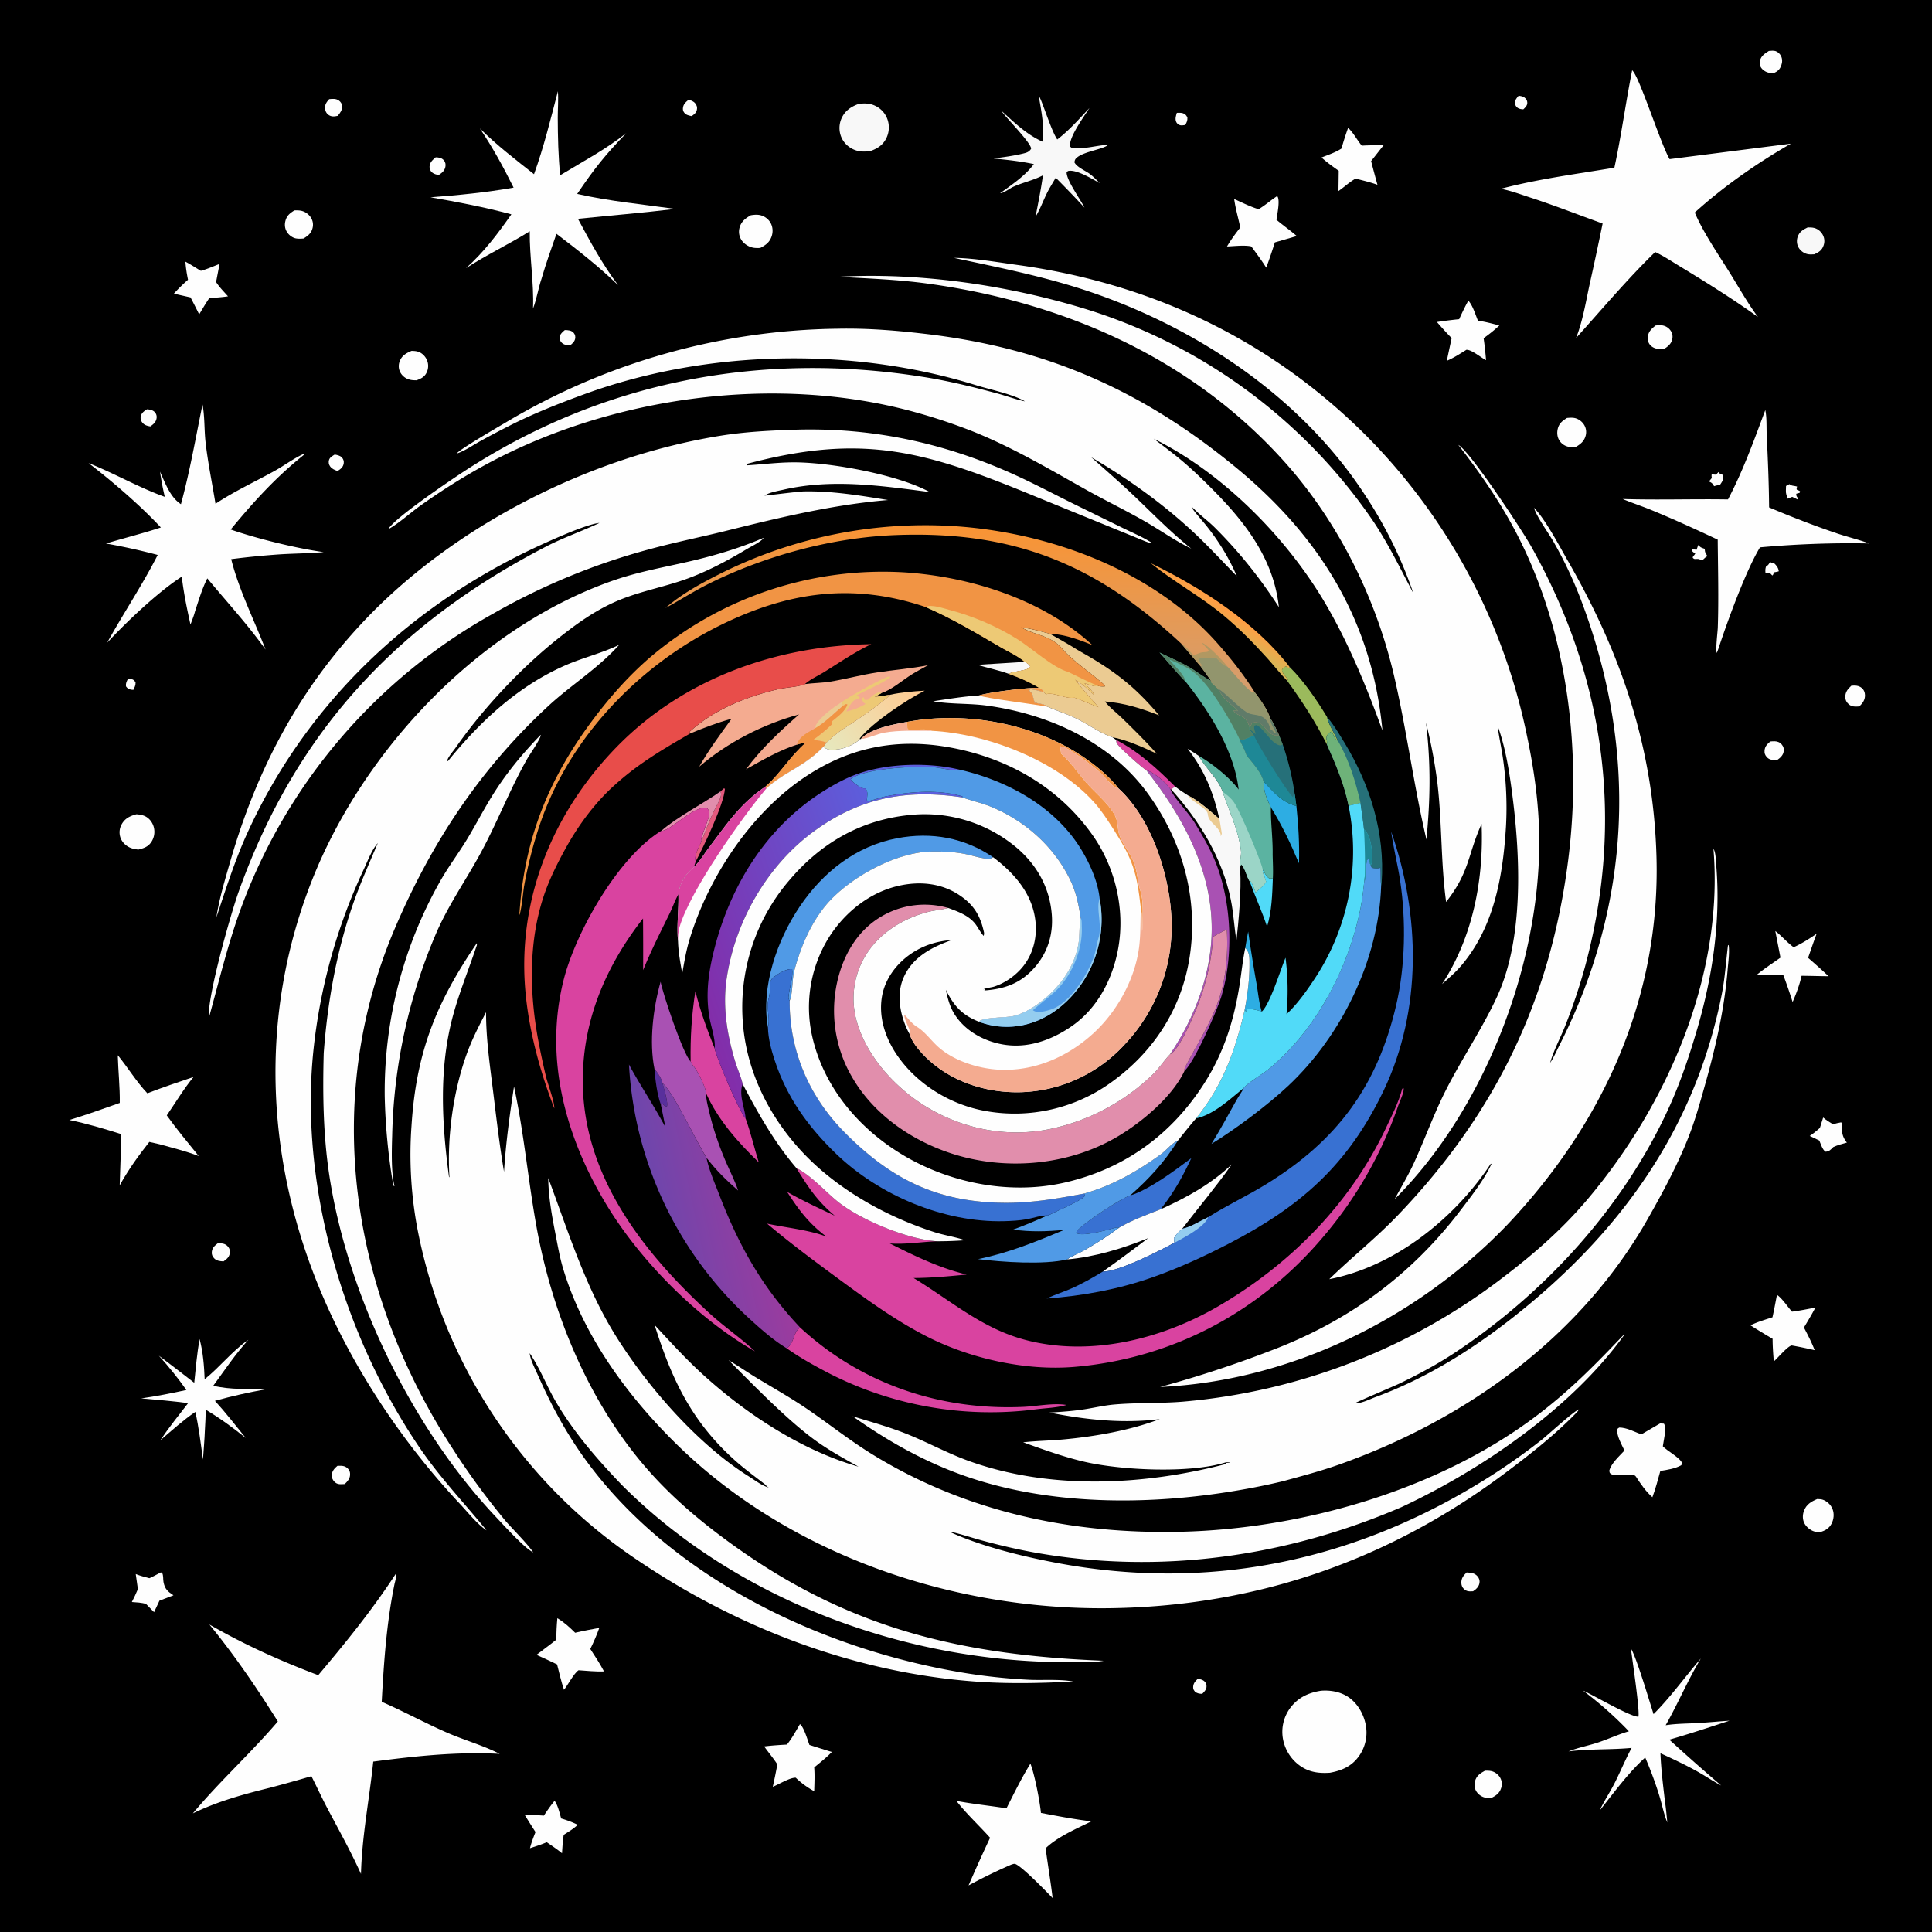 <svg version="1.1" xmlns="http://www.w3.org/2000/svg" style="display: block;" viewBox="0 0 2048 2048" width="1024" height="1024">
<defs>
	<linearGradient id="Gradient1" gradientUnits="userSpaceOnUse" x1="1312.42" y1="654.84" x2="1300.64" y2="672.589">
		<stop class="stop0" offset="0" stop-opacity="1" stop-color="rgb(255,158,68)"/>
		<stop class="stop1" offset="1" stop-opacity="1" stop-color="rgb(215,182,86)"/>
	</linearGradient>
	<linearGradient id="Gradient2" gradientUnits="userSpaceOnUse" x1="970.657" y1="733.449" x2="878.512" y2="790.822">
		<stop class="stop0" offset="0" stop-opacity="1" stop-color="rgb(254,203,147)"/>
		<stop class="stop1" offset="1" stop-opacity="1" stop-color="rgb(231,231,188)"/>
	</linearGradient>
	<linearGradient id="Gradient3" gradientUnits="userSpaceOnUse" x1="733.786" y1="1036.36" x2="959.695" y2="959.411">
		<stop class="stop0" offset="0" stop-opacity="1" stop-color="rgb(131,45,169)"/>
		<stop class="stop1" offset="1" stop-opacity="1" stop-color="rgb(92,94,220)"/>
	</linearGradient>
	<linearGradient id="Gradient4" gradientUnits="userSpaceOnUse" x1="1046.98" y1="559.017" x2="1044" y2="716.817">
		<stop class="stop0" offset="0" stop-opacity="1" stop-color="rgb(249,148,52)"/>
		<stop class="stop1" offset="1" stop-opacity="1" stop-color="rgb(215,157,108)"/>
	</linearGradient>
	<linearGradient id="Gradient5" gradientUnits="userSpaceOnUse" x1="815.208" y1="1268.51" x2="698.566" y2="1293.6">
		<stop class="stop0" offset="0" stop-opacity="1" stop-color="rgb(156,59,158)"/>
		<stop class="stop1" offset="1" stop-opacity="1" stop-color="rgb(110,70,172)"/>
	</linearGradient>
</defs>
<path transform="translate(0,0)" fill="rgb(0,0,0)" d="M 0 0 L 2048 0 L 2048 2048 L 0 2048 L 0 0 z"/>
<path transform="translate(0,0)" fill="rgb(254,254,254)" d="M 135.797 719.392 C 136.737 719.472 138.16 719.563 139.042 719.785 C 141.79 720.479 142.215 721.162 143.706 723.37 C 143.833 726.479 142.696 728.544 141.399 731.263 C 140.487 731.22 139.333 731.202 138.462 730.98 C 135.791 730.301 135.083 729.62 133.525 727.553 C 133.199 724.059 134.194 722.336 135.797 719.392 z"/>
<path transform="translate(0,0)" fill="rgb(254,254,254)" d="M 1876.26 595.652 C 1877.48 596.35 1878.44 596.76 1879.81 597.149 C 1880.25 597.274 1880.7 597.382 1881.15 597.498 C 1883.58 600.045 1885.13 602.027 1885.58 605.603 C 1883.45 606.203 1884.32 606.016 1882.14 606.402 L 1880.61 606.662 L 1879.54 609.179 L 1878.73 610.062 L 1876.02 607.212 A 138.378 138.378 0 0 0 1871.51 607.814 C 1871.31 605.038 1871.14 603.244 1872.07 600.56 C 1873.71 599.442 1874.53 598.808 1875.55 597.036 C 1875.81 596.586 1876.03 596.113 1876.26 595.652 z"/>
<path transform="translate(0,0)" fill="rgb(254,254,254)" d="M 1247.51 119.583 C 1249.55 119.494 1252.06 119.389 1254.02 120.046 C 1256.6 120.912 1257.42 122.188 1258.68 124.458 C 1258.91 127.887 1258 129.579 1256.42 132.472 C 1254.78 132.716 1252.63 133.102 1250.98 132.723 C 1248.93 132.249 1247.3 130.674 1246.62 128.701 C 1245.57 125.652 1246.6 122.507 1247.51 119.583 z"/>
<path transform="translate(0,0)" fill="rgb(254,254,254)" d="M 1609.76 101.527 C 1611.81 101.731 1614.19 102.077 1615.9 103.321 C 1617.78 104.688 1619.01 106.564 1619 108.927 C 1618.99 112.032 1616.83 113.946 1614.78 115.904 C 1612.82 115.851 1610.55 115.503 1608.88 114.413 C 1607.01 113.189 1606.03 111.28 1605.96 109.07 C 1605.86 105.958 1607.9 103.735 1609.76 101.527 z"/>
<path transform="translate(0,0)" fill="rgb(254,254,254)" d="M 1821.66 500.383 C 1823.24 502.526 1823.51 502.48 1826.09 503.283 C 1826.43 504.154 1826.73 504.76 1826.78 505.749 C 1826.94 508.928 1825 511.451 1823.28 513.918 C 1821.69 514.12 1820.23 514.422 1818.69 514.873 L 1817 515.377 C 1815.92 513.345 1815.08 512.115 1812.97 511.032 C 1812.51 510.796 1812.03 510.612 1811.56 510.403 C 1816.55 504.101 1813.78 508.947 1814.43 502.633 C 1816.05 503.029 1817.45 503.15 1819.12 503.176 L 1821.66 500.383 z"/>
<path transform="translate(0,0)" fill="rgb(254,254,254)" d="M 1800.23 577.713 C 1802.1 580.006 1803.44 580.583 1806.15 581.454 C 1806.45 581.55 1806.76 581.638 1807.06 581.731 C 1807.19 583.774 1807.25 585.014 1808.29 586.842 C 1809.73 589.383 1808.63 586.969 1809.72 589.577 C 1808.2 590.602 1806.91 591.492 1805.66 592.861 C 1805.36 593.19 1805.08 593.54 1804.79 593.879 L 1803.37 593.935 C 1801.19 592.336 1800.38 592.404 1797.6 592.531 C 1795.55 592.626 1795.89 592.478 1794.36 591.31 L 1794.71 589.744 C 1795.83 588.638 1796.4 588.069 1797.08 586.619 C 1795.38 585.762 1794.5 585.168 1793.35 583.642 L 1794.11 582.254 L 1798.42 582.727 L 1800.23 577.713 z"/>
<path transform="translate(0,0)" fill="rgb(254,254,254)" d="M 1896.87 513.207 C 1898.22 514.132 1899.02 514.685 1900.69 514.914 C 1902.19 515.122 1903.52 515.377 1904.99 515.757 C 1904.88 516.158 1904.5 517.416 1904.49 517.788 C 1904.36 520.267 1906.49 519.015 1908.19 520.945 L 1907.69 522.408 L 1904.17 523.382 C 1903.74 525.665 1904.97 526.673 1906.14 528.596 L 1905.56 529.467 L 1903.71 528.561 C 1902.44 527.894 1901.13 527.301 1899.83 526.684 L 1895.03 528.618 C 1894.1 525.865 1892.94 523.044 1893.12 520.093 C 1893.22 518.418 1893.28 516.824 1893.27 515.147 L 1896.87 513.207 z"/>
<path transform="translate(0,0)" fill="rgb(254,254,254)" d="M 1269.75 1779.53 C 1272.24 1779.99 1274.86 1780.49 1276.79 1782.33 C 1278.52 1783.97 1279.17 1786.05 1278.93 1788.39 C 1278.63 1791.36 1276.33 1793.54 1274.38 1795.57 C 1271.09 1795.39 1269.59 1795.19 1266.81 1793.44 C 1265.77 1791.84 1264.85 1791.04 1264.8 1789.06 C 1264.68 1784.66 1266.82 1782.41 1269.75 1779.53 z"/>
<path transform="translate(0,0)" fill="rgb(254,254,254)" d="M 729.921 105.673 C 732.667 106.525 735.079 107.238 736.994 109.589 C 738.617 111.581 739.317 113.878 738.712 116.401 C 737.912 119.743 735.866 121.183 733.194 123.059 C 730.343 122.497 727.302 121.951 725.384 119.515 C 724.327 118.171 723.805 116.706 723.897 115.027 C 724.142 110.51 726.786 108.453 729.921 105.673 z"/>
<path transform="translate(0,0)" fill="rgb(254,254,254)" d="M 354.815 481.837 C 357.434 482.349 360.226 482.796 362.203 484.755 C 363.927 486.464 364.742 488.743 364.379 491.151 C 363.752 495.321 361.11 497.206 357.841 499.316 C 354.708 498.149 352.015 497.206 349.961 494.416 C 348.477 492.401 348.073 489.979 348.791 487.585 C 349.628 484.796 352.51 483.267 354.815 481.837 z"/>
<path transform="translate(0,0)" fill="rgb(254,254,254)" d="M 598.733 349.896 C 602.097 349.931 605.859 350.11 608.198 352.933 C 609.733 354.785 610.154 356.987 609.621 359.308 C 608.916 362.38 606.588 364.287 604.284 366.19 C 601.217 365.944 598.033 365.715 595.653 363.491 C 593.802 361.761 593 359.648 593.337 357.127 C 593.767 353.919 596.443 351.85 598.733 349.896 z"/>
<path transform="translate(0,0)" fill="rgb(88,48,156)" d="M 693.725 1132.92 C 696.947 1136.77 701.286 1143.21 702.312 1148.19 C 703.532 1153.63 708.47 1168.4 706.944 1172.94 C 704.746 1172.54 704.253 1171.92 702.595 1170.51 L 700.503 1170.84 C 696.544 1160.19 694.555 1144.17 693.725 1132.92 z"/>
<path transform="translate(0,0)" fill="rgb(254,254,254)" d="M 155.874 433.844 C 158.656 434.097 161.729 434.589 163.795 436.646 A 7.585 7.585 0 0 1 165.994 443.207 C 165.366 447.495 162.677 449.69 159.326 452.021 C 156.36 451.505 153.602 450.862 151.457 448.603 C 149.648 446.697 148.704 444.415 149.164 441.748 C 149.862 437.704 152.704 435.867 155.874 433.844 z"/>
<path transform="translate(0,0)" fill="rgb(254,254,254)" d="M 461.889 166.739 C 465.113 166.849 468.129 167.235 470.43 169.842 C 472.197 171.843 472.676 174.413 472.113 176.964 C 471.181 181.19 468.501 183.254 465.064 185.543 C 462.558 185.059 460.018 184.526 458.032 182.806 C 456.13 181.158 455.17 178.998 455.366 176.475 C 455.722 171.902 458.645 169.487 461.889 166.739 z"/>
<path transform="translate(0,0)" fill="rgb(254,254,254)" d="M 348.979 105.085 C 352.506 104.756 355.991 104.339 359.111 106.473 C 361.123 107.849 362.543 110.006 362.682 112.478 C 362.917 116.663 360.567 119.757 358.024 122.775 C 354.42 123.523 351.231 124.01 348.029 121.599 C 345.814 119.932 344.914 117.825 344.615 115.137 C 344.141 110.879 346.262 108.049 348.979 105.085 z"/>
<path transform="translate(0,0)" fill="rgb(254,254,254)" d="M 230.855 1317.91 C 235.137 1317.95 238.73 1317.93 241.784 1321.58 C 243.54 1323.68 243.878 1325.77 243.565 1328.42 C 243.067 1332.62 240.148 1334.84 236.965 1337.11 C 233.372 1336.96 229.406 1336.6 226.843 1333.69 C 225.069 1331.68 224.222 1329.7 224.529 1326.97 C 225.024 1322.58 227.629 1320.48 230.855 1317.91 z"/>
<path transform="translate(0,0)" fill="rgb(254,254,254)" d="M 357.701 1553.84 C 361.807 1553.74 365.345 1553.43 368.55 1556.53 C 370.616 1558.52 371.211 1560.48 371.114 1563.29 C 370.971 1567.46 368.329 1570.39 365.501 1573.12 C 365.1 1573.15 364.699 1573.18 364.298 1573.21 C 360.529 1573.45 357.277 1573.63 354.464 1570.63 C 352.416 1568.45 351.733 1566.63 351.785 1563.64 C 351.861 1559.28 354.629 1556.51 357.701 1553.84 z"/>
<path transform="translate(0,0)" fill="rgb(254,254,254)" d="M 1554.72 1666.85 C 1559.2 1667.16 1563.1 1667.29 1566.25 1670.98 C 1567.94 1672.97 1568.79 1675.47 1568.31 1678.09 C 1567.54 1682.22 1564.8 1684.58 1561.5 1686.8 C 1557.68 1687.04 1554.56 1687.17 1551.61 1684.19 C 1549.94 1682.5 1549.14 1680.31 1549.08 1677.95 C 1548.97 1672.98 1551.31 1670.12 1554.72 1666.85 z"/>
<path transform="translate(0,0)" fill="rgb(227,89,125)" d="M 763.742 838.957 L 767.306 835.742 L 768.456 836.109 C 767.415 852.651 746.021 897.114 737.528 913.168 C 735.355 907.239 741.028 897.957 743.481 892.19 C 747.774 881.008 751.7 870.296 756.927 859.469 C 758.936 855.307 764.375 846.383 764.398 841.959 C 764.403 840.935 763.961 839.958 763.742 838.957 z"/>
<path transform="translate(0,0)" fill="rgb(254,254,254)" d="M 1876.57 786.001 C 1878.1 785.856 1879.67 785.76 1881.21 785.787 C 1884.13 785.838 1886.93 786.927 1888.79 789.296 C 1890.63 791.642 1891.12 793.409 1890.79 796.372 C 1890.32 800.617 1887.14 803.313 1883.92 805.656 C 1883.78 805.661 1883.64 805.668 1883.5 805.672 C 1879.63 805.772 1875.73 805.755 1872.92 802.602 C 1871.03 800.485 1870.27 798.512 1870.5 795.694 C 1870.87 791.074 1873.3 788.913 1876.57 786.001 z"/>
<path transform="translate(0,0)" fill="rgb(225,142,172)" d="M 701.162 880.637 C 716.455 866.943 745.554 851.698 763.742 838.957 C 763.961 839.958 764.403 840.935 764.398 841.959 C 764.375 846.383 758.936 855.307 756.927 859.469 C 751.7 870.296 747.774 881.008 743.481 892.19 C 741.501 889.606 751.867 868.104 751.877 862.772 C 751.883 859.946 751.371 858.757 749.551 856.658 C 736.646 852.965 711.809 879.535 702.439 880.668 C 702.017 880.719 701.588 880.647 701.162 880.637 z"/>
<path transform="translate(0,0)" fill="rgb(254,254,254)" d="M 1962.44 726.933 C 1966.3 726.434 1970.3 726.637 1973.45 729.22 C 1975.8 731.146 1976.95 734.017 1976.97 737.006 C 1977 742.123 1974.47 745.387 1970.99 748.816 C 1967.02 749.151 1962.87 749.335 1959.7 746.502 C 1957.27 744.335 1956.05 741.81 1956.1 738.523 C 1956.19 733.262 1958.83 730.42 1962.44 726.933 z"/>
<path transform="translate(0,0)" fill="rgb(248,248,248)" d="M 1035.94 704.745 L 1086.18 701.633 C 1088.66 702.956 1090.77 703.811 1092.15 706.402 C 1090.75 708.81 1089.25 709.229 1086.59 709.965 C 1080.68 711.6 1074.89 711.825 1069.05 714.188 C 1058.34 710.301 1046.87 708.05 1035.94 704.745 z"/>
<path transform="translate(0,0)" fill="rgb(254,254,254)" d="M 1875.1 53.989 C 1877.32 53.833 1879.97 53.459 1882.12 54.129 C 1884.59 54.901 1886.75 57 1887.9 59.276 C 1889.52 62.487 1889.43 66.016 1888.23 69.35 C 1886.63 73.794 1884.28 75.618 1880.12 77.61 C 1878.41 77.507 1876.65 77.415 1874.97 77.068 C 1871.56 76.361 1867.85 73.873 1866.26 70.724 C 1865.21 68.666 1865.1 66.346 1865.68 64.14 C 1867.01 59.017 1870.89 56.7 1875.1 53.989 z"/>
<path transform="translate(0,0)" fill="rgb(217,67,160)" d="M 1182.99 784.211 C 1207.61 797.166 1226.19 814.44 1245.76 833.834 C 1244.25 834.767 1242.81 835.563 1241.5 836.754 L 1240.75 836.694 C 1235.57 829.049 1223.73 819.162 1214.94 816.213 C 1214.56 816.005 1214.16 815.835 1213.81 815.591 C 1209.17 812.396 1185.51 791.698 1183.85 787.808 C 1183.37 786.674 1183.28 785.41 1182.99 784.211 z"/>
<path transform="translate(0,0)" fill="rgb(254,254,254)" d="M 1755 345.041 C 1757.29 344.804 1759.51 344.56 1761.81 344.882 A 13.269 13.269 0 0 1 1770.94 350.511 C 1773.03 353.541 1773.41 356.792 1772.47 360.354 C 1771.39 364.415 1768.15 367.284 1764.74 369.405 A 27.38 27.38 0 0 1 1758.28 369.875 C 1754.89 369.705 1751.43 368.279 1749.19 365.663 C 1747.27 363.418 1746.48 360.531 1746.7 357.608 C 1747.17 351.631 1750.58 348.599 1755 345.041 z"/>
<path transform="translate(0,0)" fill="rgb(81,218,248)" d="M 1338.56 921.977 C 1340.64 925.154 1342.56 929.708 1345.99 931.418 L 1349.28 930.905 C 1348.66 947.881 1348.17 965.976 1343.15 982.283 C 1337.66 965.876 1330.55 950.438 1324.67 934.284 L 1325.86 934.168 C 1328.24 937.972 1329.55 941.791 1330.99 946.001 C 1334.38 942.495 1340.12 939.065 1342.07 934.657 C 1341.54 932.765 1341.05 930.941 1340.26 929.135 C 1339.43 927.204 1338.59 925.61 1338.54 923.455 C 1338.53 922.963 1338.55 922.47 1338.56 921.977 z"/>
<path transform="translate(0,0)" fill="rgb(45,173,227)" d="M 1323.13 987.512 A 1697.86 1697.86 0 0 0 1332.12 1043.51 C 1333.72 1052.9 1334.66 1063.3 1337.48 1072.36 C 1333.18 1070.89 1326.41 1068.94 1321.91 1069.82 L 1320.71 1072.4 L 1319.44 1070.26 C 1322.41 1054.54 1324.58 1038.45 1324.51 1022.43 C 1324.48 1015.87 1324.87 1009.72 1320.04 1004.88 A 577.737 577.737 0 0 1 1323.13 987.512 z"/>
<path transform="translate(0,0)" fill="rgb(248,248,248)" d="M 1916.23 241.06 C 1918.56 241.089 1921.03 241.05 1923.29 241.673 C 1927.17 242.745 1930.29 245.41 1932.21 248.917 C 1934.12 252.414 1934.4 256.435 1933.09 260.189 C 1931.26 265.428 1928.09 267.317 1923.25 269.564 C 1920.7 269.774 1917.98 269.877 1915.47 269.226 C 1911.75 268.262 1908.31 265.534 1906.45 262.18 C 1904.61 258.835 1904.35 254.804 1905.54 251.197 C 1907.35 245.738 1911.29 243.416 1916.23 241.06 z"/>
<path transform="translate(0,0)" fill="rgb(254,254,254)" d="M 1574.18 1876.97 C 1576.39 1877 1578.73 1876.97 1580.9 1877.45 C 1584.7 1878.29 1588.34 1881.1 1590.25 1884.47 C 1592.17 1887.85 1592.44 1891.77 1591.27 1895.46 C 1589.56 1900.87 1585.82 1903.44 1580.98 1905.91 C 1579 1905.91 1576.95 1905.94 1574.99 1905.66 C 1571.17 1905.1 1567.4 1902.55 1565.25 1899.37 C 1563 1896.04 1562.52 1892.05 1563.55 1888.2 C 1565.11 1882.33 1569.15 1879.78 1574.18 1876.97 z"/>
<path transform="translate(0,0)" fill="rgb(254,254,254)" d="M 312.08 223.035 C 314.209 222.946 316.4 222.943 318.513 223.269 C 322.87 223.942 327.035 226.777 329.449 230.44 A 14.064 14.064 0 0 1 331.384 241.511 C 330.046 247.242 326.582 249.83 321.81 252.818 C 319.296 253.057 316.485 253.165 313.984 252.769 C 310.18 252.166 306.425 249.326 304.351 246.158 C 302.131 242.767 301.521 238.759 302.41 234.822 C 303.775 228.778 307.022 226.187 312.08 223.035 z"/>
<path transform="translate(0,0)" fill="rgb(254,254,254)" d="M 1932.63 1184.61 C 1935.91 1187.45 1939.36 1189.55 1943.07 1191.76 C 1945.94 1190.92 1948.69 1190.21 1951.64 1189.75 C 1955.23 1192.42 1949.09 1199.44 1956.9 1210.04 L 1957.76 1211.2 C 1952.83 1212.54 1947.98 1213.75 1943.34 1215.95 C 1940.71 1218.66 1938.98 1220.75 1935.03 1220.85 C 1931.72 1218.38 1930.14 1212.73 1928.53 1208.97 L 1918.39 1204.14 C 1922.29 1201.6 1925.68 1198.72 1929.16 1195.66 L 1932.63 1184.61 z"/>
<path transform="translate(0,0)" fill="rgb(254,254,254)" d="M 1661.11 443.052 C 1663.7 442.839 1666.31 442.613 1668.89 443.083 C 1673.15 443.859 1677.1 446.803 1679.31 450.492 A 14.685 14.685 0 0 1 1680.84 461.922 C 1679.31 467.512 1675.77 470.585 1670.96 473.45 C 1668.53 473.787 1666.1 474.116 1663.65 473.768 A 15.037 15.037 0 0 1 1653.1 467.084 C 1650.7 463.378 1650.27 458.807 1651.29 454.573 C 1652.71 448.717 1656.21 446.11 1661.11 443.052 z"/>
<path transform="translate(0,0)" fill="rgb(254,254,254)" d="M 436.232 371.973 C 438.849 372.024 441.306 372.114 443.792 373.028 C 447.872 374.529 451.244 378.212 452.797 382.224 A 15.969 15.969 0 0 1 452.212 394.999 C 449.928 399.691 446.276 401.374 441.602 403.137 C 438.562 403.129 435.669 403.017 432.774 401.983 C 428.685 400.523 425.224 397.247 423.647 393.189 C 422.241 389.572 422.496 385.641 424.045 382.112 C 426.474 376.579 430.928 374.252 436.232 371.973 z"/>
<path transform="translate(0,0)" fill="rgb(254,254,254)" d="M 1926.37 1589.01 C 1928.69 1589.08 1931.07 1589.16 1933.23 1590.11 C 1937.45 1591.96 1940.97 1595.51 1942.62 1599.81 C 1944.53 1604.78 1943.91 1610.55 1941.49 1615.23 C 1938.8 1620.42 1934.52 1622.52 1929.19 1624.28 C 1927.28 1624.1 1925.28 1624 1923.42 1623.47 C 1919.13 1622.25 1914.68 1618.64 1912.69 1614.64 C 1910.65 1610.52 1910.7 1605.81 1912.28 1601.56 C 1914.82 1594.72 1919.93 1591.72 1926.37 1589.01 z"/>
<path transform="translate(0,0)" fill="rgb(254,254,254)" d="M 170.435 1666.83 L 171.702 1667.12 C 173.477 1670.02 172.683 1673.66 173.301 1676.96 C 174.716 1684.53 177.811 1687.04 183.899 1691.1 L 169.019 1696.79 L 163.308 1708.98 L 154.853 1700.31 C 150.202 1698.68 144.653 1698.66 139.753 1698.2 C 142.118 1693.69 144.205 1689.22 146.165 1684.53 L 143.896 1668.55 C 148.613 1670.42 153.428 1671.67 158.327 1672.95 C 162.455 1671.16 166.438 1668.9 170.435 1666.83 z"/>
<path transform="translate(0,0)" fill="rgb(254,254,254)" d="M 795.916 228.172 C 799.565 227.618 803.095 227.252 806.708 228.287 C 811.023 229.523 814.864 232.543 816.98 236.513 C 819.192 240.662 819.513 245.685 818.089 250.143 C 815.97 256.779 811.785 259.754 805.847 262.848 C 803.444 262.917 800.947 263.001 798.567 262.578 C 793.624 261.699 788.737 258.607 785.975 254.405 A 15.986 15.986 0 0 1 783.946 241.407 C 785.705 234.819 790.227 231.364 795.916 228.172 z"/>
<path transform="translate(0,0)" fill="rgb(155,186,92)" d="M 1364.57 721.766 L 1365.46 719.953 C 1363.13 717.413 1358.85 713.365 1358.94 709.963 C 1360.66 707.767 1360.71 707.063 1363.39 706.499 L 1365.82 708.339 L 1367.25 707.26 C 1382.05 721.829 1396 742.217 1406.68 759.976 C 1408.66 768.804 1414.72 777.48 1418.54 785.798 C 1418.11 785.452 1417.67 785.121 1417.25 784.759 C 1414.66 782.508 1413.18 778.519 1411.72 775.464 C 1409.22 776.753 1407.78 777.25 1406.65 780.059 C 1405.49 782.937 1406.77 784.502 1406.85 787.174 C 1406.87 787.828 1406.67 788.47 1406.57 789.118 C 1394.26 764.894 1380.53 743.701 1364.57 721.766 z"/>
<path transform="translate(0,0)" fill="rgb(254,254,254)" d="M 144.613 863.137 C 148.015 863.431 151.285 863.898 154.347 865.518 C 158.842 867.897 162.069 872.559 163.168 877.472 A 19.54 19.54 0 0 1 160.602 892.255 C 157.149 897.634 152.564 899.112 146.631 900.607 C 143.371 900.182 140.253 899.708 137.26 898.267 C 132.648 896.045 128.907 892.116 127.427 887.162 A 17.374 17.374 0 0 1 128.965 873.797 C 132.484 867.447 137.889 864.962 144.613 863.137 z"/>
<path transform="translate(0,0)" fill="rgb(45,173,227)" d="M 1339.48 828.501 L 1340.2 829.205 C 1351.21 840.226 1358.09 850.053 1374.25 854.301 C 1376.36 874.634 1377.64 894.711 1376.96 915.172 C 1368.26 894.48 1359.1 874.961 1347.21 855.858 C 1342.86 846.932 1339.32 838.564 1339.48 828.501 z"/>
<path transform="translate(0,0)" fill="rgb(254,254,254)" d="M 587.879 1908.94 C 591.457 1913.74 593.111 1921.87 594.902 1927.65 C 601.051 1929.49 606.656 1931.51 612.409 1934.36 C 608.023 1938.6 602.615 1941.72 597.534 1945.06 C 596.568 1951.52 596.177 1958.01 595.741 1964.53 C 590.64 1960.29 585.014 1956.61 579.569 1952.82 C 573.819 1955.36 567.761 1957.2 561.803 1959.19 C 563.251 1953.26 565.442 1947.71 567.65 1942.04 A 977.115 977.115 0 0 1 556.199 1923.87 C 563.012 1923.83 569.688 1924.12 576.48 1924.65 C 580.111 1919.25 583.727 1913.96 587.879 1908.94 z"/>
<path transform="translate(0,0)" fill="url(#Gradient1)" d="M 1364.57 721.766 C 1357.15 714.243 1350.48 705.605 1343.39 697.735 C 1328.77 681.512 1313.09 665.629 1296.24 651.71 C 1272.33 631.958 1244.99 617.092 1220.93 597.851 L 1219.85 596.98 C 1273 622.75 1330.97 659.763 1367.25 707.26 L 1365.82 708.339 L 1363.39 706.499 C 1360.71 707.063 1360.66 707.767 1358.94 709.963 C 1358.85 713.365 1363.13 717.413 1365.46 719.953 L 1364.57 721.766 z"/>
<path transform="translate(0,0)" fill="rgb(254,254,254)" d="M 196.556 277.397 C 202.123 280.255 207.512 283.949 212.952 287.098 C 219.689 285.211 226.271 282.301 232.793 279.757 A 1308.48 1308.48 0 0 0 229.083 298.983 C 232.504 304.433 237.407 309.286 241.682 314.113 C 235.166 315.161 228.407 315.49 221.827 316.089 C 217.982 321.626 214.613 327.493 211.137 333.266 A 761.163 761.163 0 0 0 201.979 315.267 L 184.32 311.305 C 189.009 305.989 194.018 301.262 199.287 296.526 C 197.996 290.11 196.982 283.931 196.556 277.397 z"/>
<path transform="translate(0,0)" fill="url(#Gradient2)" d="M 943.303 736.512 C 955.631 733.812 967.649 732.862 980.225 732.135 C 960.31 742.182 925.073 765.795 911.4 782.674 L 911.728 783.56 C 903.695 790.829 891.272 795.385 880.397 794.761 C 877.289 794.582 875.229 793.406 872.764 791.542 L 876.022 787.147 C 881.755 781.959 886.823 777.119 893.393 772.926 C 902.321 767.458 938.436 742.901 943.303 736.512 z"/>
<path transform="translate(0,0)" fill="rgb(254,254,254)" d="M 1556.5 318.719 C 1561.16 323.699 1564.04 333.637 1566.71 340.008 C 1574.37 340.955 1581.89 343.101 1589.38 344.971 C 1584.1 349.988 1578.6 354.27 1572.7 358.526 A 374.29 374.29 0 0 1 1575.26 381.801 C 1570.01 379.156 1559.77 370.46 1554.45 370.811 C 1547.7 375 1541.04 379.351 1533.7 382.477 C 1535.32 374.428 1537.1 366.408 1538.81 358.379 C 1533.37 352.883 1528.26 347.179 1523.2 341.339 C 1531.04 340.112 1538.88 339.181 1546.78 338.345 C 1549.81 331.654 1552.91 325.127 1556.5 318.719 z"/>
<path transform="translate(0,0)" fill="rgb(254,254,254)" d="M 1881.91 986.932 C 1888.75 992.195 1894.26 998.958 1901.34 1004.12 C 1910.01 1000.27 1917.91 995.151 1925.72 989.805 C 1922.5 998.229 1919.66 1006.84 1916.65 1015.34 A 712.586 712.586 0 0 1 1938.36 1034.82 C 1928.82 1034.78 1919.29 1034.43 1909.75 1034.38 C 1907.61 1044 1904.17 1053.18 1900.25 1062.19 A 549.272 549.272 0 0 0 1890.35 1033.52 C 1881.11 1032.99 1871.85 1033.09 1862.59 1033.08 C 1870.38 1026.63 1879.12 1021 1887.37 1015.13 L 1881.91 986.932 z"/>
<path transform="translate(0,0)" fill="rgb(254,254,254)" d="M 1429.05 135.551 C 1434.54 140.403 1438.66 148.599 1443.56 154.377 C 1451.27 153.93 1458.97 153.932 1466.69 153.914 L 1453.44 170.764 A 1416.39 1416.39 0 0 0 1460.16 195.88 C 1452.63 193.145 1444.76 191.316 1437.01 189.312 C 1430.72 192.788 1424.84 198.357 1418.83 202.51 L 1419.12 181.021 C 1412.78 176.566 1406.64 172.127 1400.85 166.963 C 1408.1 164.044 1415.46 161.748 1422.05 157.442 C 1424.1 150.021 1426.45 142.8 1429.05 135.551 z"/>
<path transform="translate(0,0)" fill="rgb(254,254,254)" d="M 1883.68 1372.6 C 1889.22 1376.31 1894.93 1385.24 1899.62 1390.42 C 1907.94 1389.37 1916.17 1387.65 1924.4 1386.09 C 1920.61 1393.31 1916.48 1400.26 1912.24 1407.22 C 1916.36 1415.13 1920.43 1422.91 1923.62 1431.25 A 464.44 464.44 0 0 0 1899.49 1426.27 C 1895.54 1426.33 1884.27 1439.79 1880.32 1443.19 C 1879.64 1435.17 1879.05 1427.25 1879.04 1419.2 A 749.917 749.917 0 0 1 1855.55 1404.91 C 1862.9 1401.3 1871.12 1398.95 1878.89 1396.38 C 1880.67 1388.52 1882.09 1380.52 1883.68 1372.6 z"/>
<path transform="translate(0,0)" fill="rgb(248,248,248)" d="M 910.187 110.145 C 915.726 109.382 921.182 109.381 926.423 111.539 C 932.825 114.174 937.826 119.087 940.387 125.539 A 25.92 25.92 0 0 1 939.906 145.73 C 936.255 153.632 930.455 157.344 922.521 160.176 C 916.783 160.86 911.131 161.014 905.682 158.786 C 899.148 156.114 893.961 151.079 891.462 144.438 A 25.214 25.214 0 0 1 892.424 124.683 C 896.182 116.99 902.383 113.02 910.187 110.145 z"/>
<path transform="translate(0,0)" fill="rgb(254,254,254)" d="M 847.963 1827.67 C 852.224 1830.74 855.987 1844.41 858.043 1849.69 A 1452.63 1452.63 0 0 0 881.768 1857.15 C 876.141 1863.15 869.393 1868.29 863.095 1873.58 C 863.75 1881.96 863.313 1890.4 863.081 1898.79 C 856.006 1894.88 849.717 1890.35 843.863 1884.79 L 843.499 1884.45 C 837.328 1884.22 825.588 1891.51 819.191 1894.08 A 654.407 654.407 0 0 0 824.04 1870.32 C 819.778 1863.79 814.637 1857.65 810.061 1851.31 C 818.086 1850.27 826.12 1849.8 834.191 1849.31 C 839.563 1842.69 843.65 1835.01 847.963 1827.67 z"/>
<path transform="translate(0,0)" fill="rgb(254,254,254)" d="M 590.809 1715.35 C 597.872 1719.53 603.893 1725.05 609.694 1730.8 C 618.12 1728.71 626.756 1727.27 635.281 1725.63 C 632.526 1733.35 629.329 1740.63 625.736 1747.99 C 630.862 1755.8 635.908 1763.52 640.283 1771.79 C 631.31 1772.11 622.209 1771.14 613.256 1770.53 C 608.04 1774.13 602.23 1785.88 597.838 1791.24 C 594.87 1782.49 592.851 1773.3 590.519 1764.36 C 583.338 1760.77 576.001 1757.52 568.679 1754.23 C 575.6 1748.78 582.807 1743.79 589.621 1738.16 C 589.746 1730.5 590.092 1722.97 590.809 1715.35 z"/>
<path transform="translate(0,0)" fill="rgb(254,254,254)" d="M 1353.79 207.884 C 1353.9 207.99 1354.03 208.077 1354.12 208.201 C 1357.12 212.415 1353.83 227.463 1353.09 232.955 C 1360.06 238.961 1367.7 244.113 1374.64 250.223 L 1351.4 256.955 A 590.784 590.784 0 0 1 1342.27 283.749 C 1337.67 276.423 1332.43 269.478 1327.38 262.461 L 1325.98 261.077 C 1318.05 259.703 1308.76 260.966 1300.69 261.255 C 1304.83 254.15 1309.71 247.633 1314.74 241.154 C 1312.65 231.027 1309.68 221.23 1308.29 210.941 C 1316.75 214.766 1325.23 219.042 1334.13 221.759 C 1340.99 217.795 1347.06 212.204 1353.79 207.884 z"/>
<path transform="translate(0,0)" fill="rgb(38,112,121)" d="M 1406.68 759.976 C 1413.79 768.132 1419.72 778.234 1425.34 787.492 C 1452.47 832.204 1468.26 882.785 1464.63 935.554 C 1464.54 936.811 1464.34 938.012 1464.07 939.239 C 1463.29 932.664 1463.81 925.782 1463.34 919.128 L 1462.35 920.396 C 1459.42 920.553 1457.02 920.642 1454.13 919.86 L 1453.16 917.33 C 1455.17 913.513 1454.8 907.581 1454.45 903.313 C 1453.82 895.599 1451.98 884.257 1445.89 879.107 C 1444.92 869.738 1443.46 860.402 1442.16 851.074 C 1437.97 852.156 1433.79 853.212 1429.54 854.08 C 1424.99 831.331 1415.91 810.233 1406.57 789.118 C 1406.67 788.47 1406.87 787.828 1406.85 787.174 C 1406.77 784.502 1405.49 782.937 1406.65 780.059 C 1407.78 777.25 1409.22 776.753 1411.72 775.464 C 1413.18 778.519 1414.66 782.508 1417.25 784.759 C 1417.67 785.121 1418.11 785.452 1418.54 785.798 C 1414.72 777.48 1408.66 768.804 1406.68 759.976 z"/>
<path transform="translate(0,0)" fill="rgb(110,178,121)" d="M 1406.57 789.118 C 1406.67 788.47 1406.87 787.828 1406.85 787.174 C 1406.77 784.502 1405.49 782.937 1406.65 780.059 C 1407.78 777.25 1409.22 776.753 1411.72 775.464 C 1413.18 778.519 1414.66 782.508 1417.25 784.759 C 1417.67 785.121 1418.11 785.452 1418.54 785.798 C 1429.84 805.218 1437.3 829.306 1442.16 851.074 C 1437.97 852.156 1433.79 853.212 1429.54 854.08 C 1424.99 831.331 1415.91 810.233 1406.57 789.118 z"/>
<path transform="translate(0,0)" fill="rgb(38,112,121)" d="M 1324.59 770.411 C 1324.87 770.078 1325.15 769.752 1325.42 769.412 C 1326.63 767.87 1326.21 768.499 1326.96 766.52 C 1329.28 765.6 1331 765.133 1333.48 765.945 C 1342.85 769.015 1343.32 780.965 1355.89 779.48 L 1359.77 789.234 C 1365.79 806.626 1369.94 824.041 1372.57 842.253 L 1374.25 854.301 C 1358.09 850.053 1351.21 840.226 1340.2 829.205 L 1339.48 828.501 C 1337.44 818.88 1327.49 808.385 1321.46 800.595 C 1319.71 795.221 1316.76 789.802 1314.46 784.612 C 1319.25 784.358 1324.75 781.302 1329.18 779.441 A 812.246 812.246 0 0 1 1324.13 772.515 L 1324.59 770.411 z"/>
<path transform="translate(0,0)" fill="rgb(81,128,100)" d="M 1324.59 770.411 C 1324.87 770.078 1325.15 769.752 1325.42 769.412 C 1326.63 767.87 1326.21 768.499 1326.96 766.52 C 1329.28 765.6 1331 765.133 1333.48 765.945 C 1342.85 769.015 1343.32 780.965 1355.89 779.48 L 1359.77 789.234 L 1357 790.228 C 1347.71 788.804 1340.64 772.983 1332 768.496 L 1329.66 769.306 C 1328.97 772.67 1330.29 775.046 1331.32 778.281 L 1324.13 772.515 L 1324.59 770.411 z"/>
<path transform="translate(0,0)" fill="rgb(30,136,150)" d="M 1329.18 779.441 C 1333.28 789.492 1363.95 839.078 1370.71 845.192 L 1371.46 842.475 L 1372.57 842.253 L 1374.25 854.301 C 1358.09 850.053 1351.21 840.226 1340.2 829.205 L 1339.48 828.501 C 1337.44 818.88 1327.49 808.385 1321.46 800.595 C 1319.71 795.221 1316.76 789.802 1314.46 784.612 C 1319.25 784.358 1324.75 781.302 1329.18 779.441 z"/>
<path transform="translate(0,0)" fill="rgb(56,113,210)" d="M 1197.93 1267.3 C 1217.98 1261.3 1245.64 1240.57 1262.83 1227.7 C 1254.39 1245.87 1244.83 1263.3 1232.4 1279.07 C 1231.37 1280.37 1231.7 1279.82 1231.25 1281.49 L 1229.68 1282.12 C 1214.7 1288.08 1200.39 1293.14 1186.35 1301.36 C 1183.03 1300.61 1180.2 1302.12 1177.02 1302.91 C 1169.54 1304.77 1147.25 1310.95 1140.86 1307.1 L 1141.33 1305.11 C 1147.75 1297.1 1188.01 1270.27 1197.93 1267.3 z"/>
<path transform="translate(0,0)" fill="rgb(254,254,254)" d="M 1759.92 1508.82 L 1763.82 1509.16 C 1767.16 1513.8 1763.35 1527.17 1762.67 1533.13 C 1767.34 1538.21 1781.9 1545.71 1783.25 1551.49 L 1782.1 1553.28 C 1775.62 1556.86 1767.31 1558.11 1760.03 1559.26 C 1757.44 1568.61 1754.99 1578.01 1751.6 1587.11 C 1744.44 1580.8 1739.45 1573.36 1734.27 1565.44 C 1731.21 1559.63 1713.23 1566.95 1707.13 1562.04 C 1706.02 1561.15 1706.19 1560.21 1705.95 1558.9 C 1707.97 1551.06 1716.6 1543.55 1722 1537.62 C 1719.29 1531.88 1713.49 1521.78 1714.43 1515.5 C 1714.64 1514.11 1715.42 1513.99 1716.47 1513.25 C 1724.19 1513.25 1732.7 1517.76 1739.79 1520.56 L 1759.92 1508.82 z"/>
<path transform="translate(0,0)" fill="rgb(169,81,179)" d="M 1214.94 816.213 C 1223.73 819.162 1235.57 829.049 1240.75 836.694 C 1240.9 837.047 1241.02 837.411 1241.19 837.754 C 1246.29 848.144 1260.04 861.574 1266.82 872.841 C 1275.05 886.521 1283.18 900.176 1288.99 915.098 C 1305.52 957.534 1307.8 1012.19 1294.86 1055.72 C 1290.53 1070.28 1266.45 1125.5 1255.62 1135.12 C 1255.53 1133.06 1255.65 1132.51 1256.62 1130.63 C 1269.09 1106.49 1284.2 1083.71 1292.67 1057.6 C 1300.06 1034.82 1301.81 1009.28 1300.5 985.515 C 1295.45 987.592 1290.78 990.271 1286.03 992.95 A 244.914 244.914 0 0 1 1270.27 1063.95 C 1266.22 1074.64 1250.32 1113.08 1240.29 1117.58 C 1262.47 1084.56 1278.27 1046.97 1283.09 1007.29 C 1291.84 935.23 1258.15 871.218 1214.94 816.213 z"/>
<path transform="translate(0,0)" fill="rgb(254,254,254)" d="M 211.51 1419.45 C 215.262 1432.77 216.389 1448.22 216.949 1462.03 C 233.153 1449.14 246.16 1432.03 263.282 1420.27 C 249.636 1435.25 238.034 1452.6 226.073 1468.94 C 244.155 1473.4 263.454 1472.14 281.947 1472.69 C 263.593 1475.97 245.789 1479.93 227.83 1484.96 C 239.209 1497.43 249.844 1511.12 260.473 1524.26 C 246.57 1513.22 233.328 1503.37 217.994 1494.31 C 218.017 1501.49 217.664 1508.59 217.202 1515.75 C 216.842 1526.22 215.866 1536.74 215.16 1547.2 C 212.803 1530.35 210.818 1513.27 207.071 1496.67 C 193.99 1505.6 181.897 1516.56 169.874 1526.85 C 179.044 1513.18 189.345 1500.4 199.404 1487.39 C 182.886 1485.18 166.291 1483.81 149.692 1482.37 C 165.719 1480.08 181.755 1476.93 197.565 1473.46 C 188.709 1460.86 178.73 1448.49 168.38 1437.09 C 181.028 1446.47 193.423 1456.22 205.913 1465.81 C 207.448 1450.41 208.904 1434.7 211.51 1419.45 z"/>
<path transform="translate(0,0)" fill="rgb(248,248,248)" d="M 1258.94 793.678 C 1263.04 796.04 1266.91 798.664 1270.82 801.321 C 1277.63 813.991 1291.65 825.809 1296 839.29 C 1302.73 858.787 1312.71 880.079 1315.43 900.497 C 1316.48 908.383 1313.05 915.532 1314.61 923.534 C 1316.17 942.034 1312.88 977.731 1310.7 996.942 C 1308.25 982.676 1307.67 968.198 1304.76 953.966 C 1295.67 909.529 1271.57 870.151 1241.5 836.754 C 1242.81 835.563 1244.25 834.767 1245.76 833.834 C 1250.24 837.341 1254.87 840.368 1259.68 843.395 C 1271.7 849.501 1282.31 859.494 1292.61 868.127 C 1286.4 840.236 1276.65 816.229 1258.94 793.678 z"/>
<path transform="translate(0,0)" fill="rgb(235,203,146)" d="M 1259.68 843.395 C 1271.7 849.501 1282.31 859.494 1292.61 868.127 A 431.3 431.3 0 0 1 1295.19 884.08 L 1293.62 885.794 L 1294.7 885.891 L 1292.66 884.947 L 1294.31 886.035 C 1292.8 875.763 1281.01 872.447 1280.31 863.088 C 1279.81 856.462 1263.3 850.199 1259.68 843.395 z"/>
<path transform="translate(0,0)" fill="rgb(217,67,160)" d="M 833.954 1429.27 C 841.783 1424.58 840.944 1411.57 848.209 1407.26 C 913.036 1467 996.539 1495.22 1084.39 1491.38 C 1098.9 1490.74 1116.2 1486.98 1130.45 1489.31 C 1120.93 1492.28 1108.41 1492.63 1098.37 1493.92 A 375.491 375.491 0 0 1 877.629 1455.17 C 862.702 1447.36 847.698 1439.04 833.954 1429.27 z"/>
<path transform="translate(0,0)" fill="rgb(217,67,160)" d="M 737.102 1050.71 C 742.206 1071.3 749.573 1091.61 757.531 1111.26 C 759.864 1122.5 783.475 1177.64 790.466 1185.91 C 795.878 1200.84 799.555 1216.9 804.301 1232.13 C 782.257 1210.84 761.056 1187.05 748.423 1158.8 C 748.698 1153.76 739.137 1134.72 735.782 1130.93 C 734.631 1129.63 733.815 1128.56 732.998 1127 C 732.69 1126.41 732.395 1125.82 732.093 1125.23 C 731.67 1099.65 733.186 1076 737.102 1050.71 z"/>
<path transform="translate(0,0)" fill="rgb(248,248,248)" d="M 1101.07 101.748 C 1103.91 103.923 1114.11 138.398 1120.74 147.824 C 1133.65 137.936 1143.75 126.252 1154.87 114.486 C 1149.47 122.982 1133.88 144.138 1134.24 154.115 C 1134.3 155.75 1134.46 155.34 1135.85 156.671 C 1149.78 158.522 1161.74 154.041 1174.82 153.477 C 1169.52 158.254 1150.16 160.35 1142.08 166.627 C 1139.86 168.35 1139.33 169.375 1138.93 172.091 C 1141.67 177.416 1150.75 180.939 1155.54 184.613 C 1159.18 187.4 1162.47 190.854 1165.75 194.051 C 1158.1 189.949 1142.38 180.131 1133.35 181.061 C 1131.61 181.239 1131.73 181.616 1130.66 182.83 C 1130.69 191.528 1145.21 211.065 1149.57 220.067 A 1155.87 1155.87 0 0 0 1119.12 188.384 L 1112.54 199.533 C 1106.96 209.328 1103.55 220.132 1097.7 229.822 C 1100.51 215.195 1103.49 200.572 1105.57 185.822 C 1095.74 191.103 1084.38 193.334 1074.19 197.972 C 1070.31 199.735 1064.13 204.658 1060.18 204.805 C 1072.3 195.938 1085.72 187.085 1095.02 175.128 L 1095.93 173.945 C 1081.9 170.959 1067.51 169.369 1053.24 168.049 C 1063.65 166.595 1074.62 165.218 1084.81 162.693 C 1088.51 161.778 1091.01 160.974 1093.03 157.649 C 1092.93 151.3 1067.43 125.925 1062.17 118.425 L 1061.39 117.306 C 1075.31 129.92 1088.17 142.6 1105.53 150.353 C 1107.01 134.101 1103.96 117.68 1101.07 101.748 z"/>
<path transform="translate(0,0)" fill="rgb(254,254,254)" d="M 1231.25 1281.49 C 1258.42 1269.14 1284.05 1255 1305.77 1234.26 C 1289.14 1257.97 1270.71 1279.67 1253.13 1302.59 C 1249.84 1305.69 1246.54 1308.4 1244.57 1312.55 C 1244.65 1314.17 1244.73 1315.72 1244.97 1317.32 C 1229.35 1325.8 1185.41 1348.26 1169.01 1347.93 C 1185.35 1336.55 1201.21 1324.4 1217.15 1312.48 C 1189.41 1323.64 1160.98 1332.32 1131.08 1335.06 C 1136.09 1331.36 1143.16 1328.86 1148.73 1325.7 C 1161.82 1318.27 1174.24 1310.3 1186.35 1301.36 C 1200.39 1293.14 1214.7 1288.08 1229.68 1282.12 L 1231.25 1281.49 z"/>
<path transform="translate(0,0)" fill="rgb(235,203,146)" d="M 1082.52 665.022 C 1092.79 666.28 1103.11 669.159 1113.08 671.895 C 1122.72 677.437 1132.59 682.765 1141.95 688.764 C 1178.45 709.272 1201.66 725.904 1228.72 758.301 C 1209.22 750.648 1192.2 745.359 1171.25 743.545 C 1176.08 749.959 1183.48 755.456 1189.29 761.084 C 1202 773.391 1214.64 785.98 1226.48 799.133 C 1213.53 792.807 1193.03 783.808 1179.19 781.549 C 1167.44 777.741 1153.07 767.674 1141.37 761.896 C 1131.22 756.879 1120.74 753.58 1110.39 749.187 C 1107.18 746.037 1101.12 746.016 1096.69 744.822 L 1094.15 735.327 C 1092.71 734.068 1091.62 732.986 1090.56 731.39 L 1090.92 730.77 L 1090.99 732.236 L 1091.94 730.651 C 1097.04 730.74 1101.97 732.452 1106.87 733.793 L 1108.84 735.972 C 1109.27 735.815 1109.69 735.593 1110.14 735.502 C 1117.9 733.945 1130.14 741.105 1139.04 739.484 C 1147.57 742.589 1155.94 746.203 1164.33 749.669 C 1155.79 740 1147.32 730.664 1139.53 720.367 C 1147.31 724.64 1153.17 730.404 1159.58 736.455 C 1158.38 732.554 1152.29 727.325 1149.35 724.091 C 1154.49 725.397 1159.06 728.117 1164.44 727.246 C 1166.65 727.749 1168.83 727.668 1171.08 727.663 L 1171.25 726.574 C 1157.96 714.387 1136.9 700.602 1126.26 687.904 C 1113.49 673.097 1098.19 674.045 1082.52 665.022 z"/>
<path transform="translate(0,0)" fill="rgb(169,81,179)" d="M 700.269 1040.66 C 702.61 1053.44 724.092 1117.41 732.093 1125.23 C 732.395 1125.82 732.69 1126.41 732.998 1127 C 733.815 1128.56 734.631 1129.63 735.782 1130.93 C 739.137 1134.72 748.698 1153.76 748.423 1158.8 C 748.337 1165.09 750.152 1171.54 751.553 1177.67 C 755.709 1195.83 761.971 1214.1 769.316 1231.25 C 773.68 1241.43 778.959 1251.53 782.451 1262.04 C 770.052 1251.26 758.897 1240.35 748.915 1227.27 C 738.114 1209.94 714.403 1158.76 702.312 1148.19 C 701.286 1143.21 696.947 1136.77 693.725 1132.92 C 687.931 1104.53 692.432 1068.22 700.269 1040.66 z"/>
<path transform="translate(0,0)" fill="rgb(80,154,230)" d="M 1149.14 1265.25 C 1179.17 1256.8 1205.2 1241.89 1230.33 1223.75 C 1236.49 1219.3 1241.95 1211.98 1248.71 1208.95 C 1234.53 1231.68 1217.98 1249.74 1197.93 1267.3 C 1188.01 1270.27 1147.75 1297.1 1141.33 1305.11 L 1140.86 1307.1 C 1147.25 1310.95 1169.54 1304.77 1177.02 1302.91 C 1180.2 1302.12 1183.03 1300.61 1186.35 1301.36 C 1174.24 1310.3 1161.82 1318.27 1148.73 1325.7 C 1143.16 1328.86 1136.09 1331.36 1131.08 1335.06 C 1106.59 1340.99 1061.91 1337.84 1036.76 1334.72 C 1069.26 1328.15 1098.02 1316.28 1128.4 1303.62 C 1110.46 1305.52 1091.83 1305.97 1073.95 1303.4 C 1086.34 1298.98 1098.23 1293.82 1110.23 1288.45 C 1111.83 1288.25 1111.27 1288.48 1112.61 1287.74 C 1121.46 1282.84 1144.64 1273.92 1150.27 1267.52 L 1149.14 1265.25 z"/>
<path transform="translate(0,0)" fill="rgb(254,254,254)" d="M 124.845 1118.57 C 135.727 1131.82 144.311 1146.32 156.177 1158.92 C 172.325 1152.71 188.776 1147.15 205.165 1141.61 C 194.797 1154.14 186.006 1168.94 176.786 1182.35 C 187.463 1197.22 199.108 1211.25 210.644 1225.44 C 197.054 1220.26 182.825 1216.73 168.816 1212.87 L 158.285 1210.48 C 146.767 1224.99 135.802 1240.33 126.872 1256.56 C 127.441 1238.4 128.307 1220.3 128.156 1202.12 C 110.096 1196.4 92.06 1191.03 73.485 1187.24 C 91.501 1181.83 109.211 1175.35 126.962 1169.14 C 127.196 1152.38 125.296 1135.36 124.845 1118.57 z"/>
<path transform="translate(0,0)" fill="rgb(254,254,254)" d="M 1728.88 1747.63 C 1734.55 1756.27 1748.71 1804.26 1752.84 1817.07 C 1771.29 1798.57 1786 1777.69 1802.97 1758.06 C 1789.13 1781.04 1778.88 1805.55 1765.67 1828.82 C 1777.05 1827.03 1788.52 1827.16 1799.99 1826.49 C 1811.1 1825.84 1822.19 1824.72 1833.31 1824.02 C 1812.22 1830.91 1790.87 1838.01 1769.55 1844.13 A 2253.48 2253.48 0 0 0 1824.52 1892.73 C 1815.78 1888.09 1807.54 1882.47 1798.89 1877.65 C 1786.36 1870.66 1773.19 1864.5 1760.14 1858.52 C 1760.79 1875.42 1762.91 1892.15 1764.83 1908.94 C 1766 1916.56 1766.65 1924.26 1767.41 1931.93 C 1763.82 1923.25 1761.92 1913.34 1759.18 1904.28 C 1754.89 1890.17 1749.79 1876.59 1744.01 1863.03 C 1725.97 1879.34 1710.82 1900.29 1695.72 1919.26 C 1700.22 1909.42 1706.5 1900.09 1711.44 1890.41 C 1717.76 1878.01 1722.95 1865.12 1729.59 1852.86 C 1707.27 1854.95 1685.18 1853.75 1662.74 1856.53 C 1672.78 1852.5 1683.92 1850.49 1694.23 1847.04 C 1705.17 1843.36 1715.56 1838.48 1726.68 1835.24 C 1711.49 1819.28 1695.51 1805.31 1677.93 1792.02 C 1689.32 1796.99 1728.14 1820.02 1736.78 1819.79 C 1738.39 1812.77 1730.12 1758.46 1728.88 1747.63 z"/>
<path transform="translate(0,0)" fill="rgb(80,154,230)" d="M 814.059 1089.21 C 806.266 1046.01 823.944 996.248 847.849 960.842 C 872.379 924.509 907.406 896.753 951.141 888.535 C 987.472 881.707 1022.26 887.924 1052.87 908.787 C 1050.2 910.119 1049.35 910.662 1046.3 910.335 C 1038.56 909.504 1030.64 906.816 1022.98 905.268 C 1011.34 902.917 999.09 902.495 987.25 902.675 C 949.246 903.254 899.211 930.994 875.296 959.759 C 862.712 974.896 853.294 994.017 847.001 1012.58 C 844.855 1018.91 842.69 1025.53 841.334 1032.07 C 839.898 1039 839.954 1055.21 837.068 1060.71 C 835.303 1058.44 835.807 1057.13 836.151 1054.35 C 837.134 1046.44 840.882 1034.9 839.728 1027.32 C 833.921 1026.47 824.698 1032.24 820.11 1035.81 C 816.826 1038.36 816.605 1040.63 816.242 1044.58 C 815.941 1047.86 816.235 1051.4 815.675 1054.64 C 815.141 1057.72 813.961 1060.7 813.814 1063.84 C 813.416 1072.33 816.162 1080.84 814.059 1089.21 z"/>
<path transform="translate(0,0)" fill="rgb(254,254,254)" d="M 1400.35 1792.26 C 1409.78 1791.52 1419.74 1793.12 1427.9 1798.07 C 1438.3 1804.39 1445.28 1816.15 1447.64 1827.91 A 42.944 42.944 0 0 1 1440.96 1860.99 C 1433.25 1872.23 1422.67 1876.83 1409.76 1879.2 C 1397.75 1879.99 1387.28 1878.61 1377.34 1871.27 A 44.712 44.712 0 0 1 1359.74 1841.74 A 42.522 42.522 0 0 1 1368.05 1810.05 C 1376.27 1799.26 1387.31 1794.29 1400.35 1792.26 z"/>
<path transform="translate(0,0)" fill="rgb(254,254,254)" d="M 1092.28 1869.57 C 1096.74 1880.96 1102.24 1909.32 1103.43 1921.76 C 1121.17 1925.14 1138.94 1928.56 1156.89 1930.72 C 1141.41 1938.34 1120.76 1947.23 1108.4 1959.26 C 1110.71 1976.88 1113.73 1994.35 1115.8 2012.01 C 1107.94 2003.88 1086.21 1981.53 1077.63 1976.54 C 1075.16 1975.11 1074.36 1975.89 1071.76 1976.65 C 1056.34 1983.39 1041.51 1990.6 1026.72 1998.61 A 1789.27 1789.27 0 0 1 1049.53 1948.11 C 1037.84 1935.01 1024.53 1922.87 1013.81 1909.01 C 1031.31 1912.35 1049.26 1914.11 1066.89 1916.9 C 1074.96 1901.01 1082.86 1884.7 1092.28 1869.57 z"/>
<path transform="translate(0,0)" fill="rgb(254,254,254)" d="M 573.134 778.972 C 573.969 781.939 561.138 800.392 559.072 804.015 C 540.663 836.308 527.337 871.359 509.617 904.06 C 493.451 933.893 474.148 960.868 461.016 992.464 A 573.878 573.878 0 0 0 415.737 1203.51 C 415.263 1218.48 414.614 1241.35 417.822 1255.74 C 417.921 1256.19 418.035 1256.63 418.142 1257.07 L 417.663 1257.47 C 416.684 1255.74 416.455 1254.44 416.218 1252.48 A 645.772 645.772 0 0 1 407.826 1162.14 A 452.785 452.785 0 0 1 466.187 934.885 C 475.22 918.705 486.625 903.866 496.127 887.956 C 504.776 873.474 512.546 858.473 521.41 844.114 C 536.222 820.124 553.525 799.163 573.134 778.972 z"/>
<path transform="translate(0,0)" fill="rgb(80,154,230)" d="M 1446.88 927.51 C 1447.02 930.227 1447.29 932.713 1447.79 935.387 C 1447.94 928.541 1447.46 920.942 1448.57 914.221 C 1448.99 911.672 1449.1 911.327 1451.09 909.883 C 1451.28 912.11 1451.39 913.906 1452.42 915.925 C 1452.66 916.397 1452.91 916.862 1453.16 917.33 L 1454.13 919.86 C 1457.02 920.642 1459.42 920.553 1462.35 920.396 L 1463.34 919.128 C 1463.81 925.782 1463.29 932.664 1464.07 939.239 C 1461.51 1017.25 1422.23 1097.88 1365.52 1151.05 C 1343.6 1171.6 1309.85 1196.88 1284.19 1212.59 C 1293.46 1197.51 1301.9 1182.08 1310.48 1166.6 C 1312.98 1162.09 1316.22 1157.8 1318.52 1153.24 C 1322.57 1147.8 1337.9 1138.91 1344.06 1133.89 C 1393.38 1093.68 1427.11 1030.81 1440.94 968.929 C 1444.01 955.228 1445.48 941.449 1446.88 927.51 z"/>
<path transform="translate(0,0)" fill="rgb(91,179,161)" d="M 1229.13 691.687 C 1239.61 696.871 1250.71 701.557 1260.84 707.37 C 1268.64 711.851 1275.66 717.779 1283.77 721.661 L 1284.78 723.208 L 1283.84 723.201 L 1291.08 730.012 C 1294.71 736.309 1298.73 741.615 1304.37 746.224 C 1306.96 748.343 1310.56 750.912 1312.31 753.722 L 1310.72 753.438 C 1308.65 753.09 1309.49 753.151 1307.73 753.169 C 1309.17 756.326 1312.78 757.67 1315.75 759.023 C 1320.74 761.296 1322.73 765.475 1324.59 770.411 L 1324.13 772.515 A 812.246 812.246 0 0 0 1329.18 779.441 C 1324.75 781.302 1319.25 784.358 1314.46 784.612 C 1316.76 789.802 1319.71 795.221 1321.46 800.595 C 1327.49 808.385 1337.44 818.88 1339.48 828.501 C 1339.32 838.564 1342.86 846.932 1347.21 855.858 C 1346.93 872.047 1349.32 888.774 1349.07 905.488 C 1349.19 913.887 1349.76 922.53 1349.28 930.905 L 1345.99 931.418 C 1342.56 929.708 1340.64 925.154 1338.56 921.977 C 1338.55 922.47 1338.53 922.963 1338.54 923.455 C 1338.59 925.61 1339.43 927.204 1340.26 929.135 C 1341.05 930.941 1341.54 932.765 1342.07 934.657 C 1340.12 939.065 1334.38 942.495 1330.99 946.001 C 1329.55 941.791 1328.24 937.972 1325.86 934.168 L 1324.67 934.284 C 1321.24 928.9 1320.13 920.814 1315.78 916.354 C 1314.29 918.508 1314.71 920.952 1314.61 923.534 C 1313.05 915.532 1316.48 908.383 1315.43 900.497 C 1312.71 880.079 1302.73 858.787 1296 839.29 C 1291.65 825.809 1277.63 813.991 1270.82 801.321 C 1283.92 808.466 1304.45 824.996 1313.01 836.981 C 1308.37 796.051 1282.18 754.457 1256.9 722.706 C 1247.25 712.912 1238.35 701.92 1229.13 691.687 z"/>
<path transform="translate(0,0)" fill="rgb(81,128,100)" d="M 1229.13 691.687 C 1239.61 696.871 1250.71 701.557 1260.84 707.37 C 1268.64 711.851 1275.66 717.779 1283.77 721.661 L 1284.78 723.208 L 1283.84 723.201 L 1291.08 730.012 C 1294.71 736.309 1298.73 741.615 1304.37 746.224 C 1306.96 748.343 1310.56 750.912 1312.31 753.722 L 1310.72 753.438 C 1308.65 753.09 1309.49 753.151 1307.73 753.169 C 1309.17 756.326 1312.78 757.67 1315.75 759.023 C 1320.74 761.296 1322.73 765.475 1324.59 770.411 L 1324.13 772.515 A 812.246 812.246 0 0 0 1329.18 779.441 C 1324.75 781.302 1319.25 784.358 1314.46 784.612 C 1305.01 764.38 1282.26 725.057 1264.42 711.823 C 1256.98 706.306 1247.92 702.826 1239.49 699.08 C 1245.01 706.27 1254.66 713.87 1256.9 722.706 C 1247.25 712.912 1238.35 701.92 1229.13 691.687 z"/>
<path transform="translate(0,0)" fill="rgb(155,213,199)" d="M 1296 839.29 C 1300.71 842.655 1304.79 845.769 1308.15 850.599 C 1314.23 859.332 1335.56 909.667 1338.39 920.928 C 1338.48 921.271 1338.5 921.627 1338.56 921.977 C 1338.55 922.47 1338.53 922.963 1338.54 923.455 C 1338.59 925.61 1339.43 927.204 1340.26 929.135 C 1341.05 930.941 1341.54 932.765 1342.07 934.657 C 1340.12 939.065 1334.38 942.495 1330.99 946.001 C 1329.55 941.791 1328.24 937.972 1325.86 934.168 L 1324.67 934.284 C 1321.24 928.9 1320.13 920.814 1315.78 916.354 C 1314.29 918.508 1314.71 920.952 1314.61 923.534 C 1313.05 915.532 1316.48 908.383 1315.43 900.497 C 1312.71 880.079 1302.73 858.787 1296 839.29 z"/>
<path transform="translate(0,0)" fill="url(#Gradient3)" d="M 757.531 1111.26 C 758.648 1102.5 753.973 1088.9 752.322 1079.99 C 747.965 1056.48 750.423 1034.46 755.901 1011.38 C 772.864 939.914 812.583 875.218 876.348 836.546 C 887.897 829.542 900.071 823.175 912.966 819.037 C 944.173 809.021 985.842 808.172 1017.44 815.941 C 1017.18 815.983 1016.91 816.033 1016.64 816.068 C 1007.86 817.209 997.701 813.84 988.789 813.241 C 969.616 811.95 916.691 814.274 901.718 825.868 C 903.304 828.89 910.985 834.404 914.355 835.415 C 915.68 835.812 915.971 835.694 917.171 835.585 C 919.836 838.854 919.599 841.047 919.204 845.149 A 155.28 155.28 0 0 1 918.889 848.124 L 919.966 849.2 C 926.392 848.151 932.621 845.446 939.125 844.164 C 964.628 839.136 995.079 836.569 1020.35 844.267 L 1019.93 845.249 C 960.21 836.187 910.608 845.831 861.577 882.124 C 812.502 918.451 778.606 978.225 770.116 1038.48 C 765.955 1068.02 770.887 1097.42 779.466 1125.72 C 781.772 1133.33 785.623 1141.55 787.264 1149.16 C 782.834 1160.4 789.59 1174.59 790.466 1185.91 C 783.475 1177.64 759.864 1122.5 757.531 1111.26 z"/>
<path transform="translate(0,0)" fill="rgb(56,113,210)" d="M 814.059 1089.21 C 816.162 1080.84 813.416 1072.33 813.814 1063.84 C 813.961 1060.7 815.141 1057.72 815.675 1054.64 C 816.235 1051.4 815.941 1047.86 816.242 1044.58 C 816.605 1040.63 816.826 1038.36 820.11 1035.81 C 824.698 1032.24 833.921 1026.47 839.728 1027.32 C 840.882 1034.9 837.134 1046.44 836.151 1054.35 C 835.807 1057.13 835.303 1058.44 837.068 1060.71 C 836.706 1113.71 857.81 1162.42 894.993 1200.06 C 944.639 1250.32 994.201 1274.81 1066.17 1275.05 C 1094.35 1275.15 1121.56 1270.44 1149.14 1265.25 L 1150.27 1267.52 C 1144.64 1273.92 1121.46 1282.84 1112.61 1287.74 C 1111.27 1288.48 1111.83 1288.25 1110.23 1288.45 C 1103.24 1288.2 1095.57 1291.15 1088.65 1292.4 C 1080.71 1293.83 1072.28 1294.28 1064.22 1294.49 C 1000.74 1296.1 932.047 1267.13 886.514 1223.28 C 856.85 1194.72 834.108 1163.38 821.181 1123.92 C 817.565 1112.89 814.31 1100.87 814.059 1089.21 z"/>
<path transform="translate(0,0)" fill="rgb(81,218,248)" d="M 1429.54 854.08 C 1433.79 853.212 1437.97 852.156 1442.16 851.074 C 1443.46 860.402 1444.92 869.738 1445.89 879.107 C 1451.98 884.257 1453.82 895.599 1454.45 903.313 C 1454.8 907.581 1455.17 913.513 1453.16 917.33 C 1452.91 916.862 1452.66 916.397 1452.42 915.925 C 1451.39 913.906 1451.28 912.11 1451.09 909.883 C 1449.1 911.327 1448.99 911.672 1448.57 914.221 C 1447.46 920.942 1447.94 928.541 1447.79 935.387 C 1447.29 932.713 1447.02 930.227 1446.88 927.51 C 1445.48 941.449 1444.01 955.228 1440.94 968.929 C 1427.11 1030.81 1393.38 1093.68 1344.06 1133.89 C 1337.9 1138.91 1322.57 1147.8 1318.52 1153.24 C 1304 1164.9 1286.75 1181.53 1267.93 1185.5 C 1296.24 1150.56 1309.57 1113.39 1319.44 1070.26 L 1320.71 1072.4 L 1321.91 1069.82 C 1326.41 1068.94 1333.18 1070.89 1337.48 1072.36 C 1346.26 1064.59 1357.53 1027.47 1362.71 1015.24 A 270.888 270.888 0 0 1 1363.75 1075.07 C 1375.76 1063.87 1386.25 1048.78 1395.21 1035.02 A 244.448 244.448 0 0 0 1429.54 854.08 z"/>
<path transform="translate(0,0)" fill="rgb(30,136,150)" d="M 1445.89 879.107 C 1451.98 884.257 1453.82 895.599 1454.45 903.313 C 1454.8 907.581 1455.17 913.513 1453.16 917.33 C 1452.91 916.862 1452.66 916.397 1452.42 915.925 C 1451.39 913.906 1451.28 912.11 1451.09 909.883 C 1449.1 911.327 1448.99 911.672 1448.57 914.221 C 1447.46 920.942 1447.94 928.541 1447.79 935.387 C 1447.29 932.713 1447.02 930.227 1446.88 927.51 A 670.046 670.046 0 0 0 1445.89 879.107 z"/>
<path transform="translate(0,0)" fill="rgb(244,171,144)" d="M 983.87 705.146 C 977.962 708.401 971.911 711.542 966.194 715.12 C 956.77 721.017 945.2 731.234 934.718 734.555 C 932.165 735.938 929.584 737.519 926.912 738.64 C 932.192 738.544 937.994 737.162 943.303 736.512 C 938.436 742.901 902.321 767.458 893.393 772.926 C 886.823 777.119 881.755 781.959 876.022 787.147 L 872.764 791.542 C 852.782 812.734 829.969 818.858 812.146 836.078 L 811.388 833.856 C 827.216 820.082 837.348 801.829 854.082 787.423 C 851.242 787.043 847.493 788.598 844.687 789.385 C 825.65 795.464 808.122 805.782 790.78 815.499 C 807.04 793.422 826.605 775.407 847.026 757.337 C 808.954 767.633 771.062 787.092 741.205 812.726 C 751.282 794.837 763.477 778.483 775.529 761.911 C 760.29 766.057 745.878 771.62 731.323 777.661 L 730.954 777.136 L 731.335 775.403 C 756.962 752.087 791.504 738.321 824.917 730.593 C 833.542 728.598 844.116 728.43 852.234 725.6 C 852.59 725.476 852.928 725.307 853.275 725.161 C 862.303 723.946 871.441 724 880.409 722.508 C 896.933 719.76 913.111 715.335 929.721 712.806 C 947.679 710.071 966.078 708.693 983.87 705.146 z"/>
<path transform="translate(0,0)" fill="rgb(235,203,146)" d="M 864.509 771.742 L 864.477 769.497 C 869.368 759.554 883.454 749.99 892.553 743.999 L 893.528 748.2 C 884.376 755.89 874.81 765.752 864.509 771.742 z"/>
<path transform="translate(0,0)" fill="rgb(237,201,117)" d="M 892.553 743.999 C 899.198 739.158 936.451 717.851 942.986 716.958 L 943.666 717.986 C 933.144 725.915 919.02 730.854 907.459 737.537 C 909.547 738.081 909.85 737.886 911.398 739.533 L 910.67 740.71 C 909.069 741.139 906.801 741.593 905.37 742.481 C 902.783 744.086 898.205 751.404 897.183 754.269 C 903.613 752.868 912.026 749.847 917.483 746.159 C 916.878 745.792 916.183 745.418 915.704 744.886 C 914.039 743.037 914.009 742.169 914.072 739.864 L 915.439 739.047 L 916.581 741.823 C 918.154 742.067 918.685 742.109 920.287 741.715 C 922.803 739.159 925.301 736.626 928.584 735.064 C 931.188 733.826 932.024 733.488 934.718 734.555 C 932.165 735.938 929.584 737.519 926.912 738.64 C 932.192 738.544 937.994 737.162 943.303 736.512 C 938.436 742.901 902.321 767.458 893.393 772.926 C 886.823 777.119 881.755 781.959 876.022 787.147 C 871.46 785.328 866.839 784.925 862.006 784.328 C 869.1 779.113 875.846 773.838 882.061 767.578 C 881.877 766.674 881.998 765.504 882.001 764.574 L 884.43 762.618 C 889.43 758.661 896.309 753.15 898.306 746.803 L 896.92 746.29 L 893.528 748.2 L 892.553 743.999 z"/>
<path transform="translate(0,0)" fill="rgb(241,148,68)" d="M 893.528 748.2 L 896.92 746.29 L 898.306 746.803 C 896.309 753.15 889.43 758.661 884.43 762.618 L 882.001 764.574 C 881.998 765.504 881.877 766.674 882.061 767.578 C 875.846 773.838 869.1 779.113 862.006 784.328 C 866.839 784.925 871.46 785.328 876.022 787.147 L 872.764 791.542 C 852.782 812.734 829.969 818.858 812.146 836.078 L 811.388 833.856 C 827.216 820.082 837.348 801.829 854.082 787.423 C 851.242 787.043 847.493 788.598 844.687 789.385 C 847.417 780.19 856.765 776.341 864.509 771.742 C 874.81 765.752 884.376 755.89 893.528 748.2 z"/>
<path transform="translate(0,0)" fill="url(#Gradient4)" d="M 705.464 644.513 C 721.564 630.281 741.924 619.067 761.036 609.37 A 485.168 485.168 0 0 1 1009.81 557.616 C 1111.54 563.855 1222.06 604.256 1290.77 682.181 C 1304.83 698.128 1318.85 715.631 1329.99 733.761 C 1335.38 740.615 1343.88 752.701 1346.29 761.031 C 1350.17 766.869 1352.96 773.134 1355.89 779.48 C 1343.32 780.965 1342.85 769.015 1333.48 765.945 C 1331 765.133 1329.28 765.6 1326.96 766.52 C 1326.21 768.499 1326.63 767.87 1325.42 769.412 C 1325.15 769.752 1324.87 770.078 1324.59 770.411 C 1322.73 765.475 1320.74 761.296 1315.75 759.023 C 1312.78 757.67 1309.17 756.326 1307.73 753.169 C 1309.49 753.151 1308.65 753.09 1310.72 753.438 L 1312.31 753.722 C 1310.56 750.912 1306.96 748.343 1304.37 746.224 C 1298.73 741.615 1294.71 736.309 1291.08 730.012 L 1283.84 723.201 L 1284.78 723.208 L 1283.77 721.661 C 1280.18 716.361 1276.33 711.248 1272.52 706.105 L 1252.08 682.191 C 1161.66 597.919 1074.31 562.592 950.255 567.153 C 882.955 569.628 812.748 588.571 752.423 618.239 C 736.267 626.185 721.239 635.926 705.464 644.513 z"/>
<path transform="translate(0,0)" fill="rgb(177,152,98)" d="M 1252.08 682.191 C 1256.88 684.338 1263.08 693.469 1265.32 694.153 C 1265.57 694.227 1268.41 693.505 1268.51 693.477 C 1268.74 693.405 1270.65 692.558 1270.82 692.486 C 1273.48 691.362 1275.55 691.347 1278.37 691.149 C 1280.23 691.018 1279.55 691.104 1281.42 689.925 C 1280.58 687.62 1274.38 682.632 1274.34 681.355 C 1281.75 684.892 1296.06 700.133 1301.09 706.601 C 1296.25 705.34 1292.63 700.619 1289.16 697.174 C 1283.15 697.413 1275.98 696.972 1270.18 698.307 L 1270.43 700.681 L 1269.49 700.017 C 1271.46 701.972 1273.18 703.313 1274.19 705.958 L 1272.52 706.105 L 1252.08 682.191 z"/>
<path transform="translate(0,0)" fill="rgb(146,149,109)" d="M 1272.52 706.105 L 1274.19 705.958 C 1273.18 703.313 1271.46 701.972 1269.49 700.017 L 1270.43 700.681 L 1270.18 698.307 C 1275.98 696.972 1283.15 697.413 1289.16 697.174 C 1292.63 700.619 1296.25 705.34 1301.09 706.601 C 1309.41 715.196 1318.24 727.424 1327.82 734.271 L 1329.99 733.761 C 1335.38 740.615 1343.88 752.701 1346.29 761.031 C 1350.17 766.869 1352.96 773.134 1355.89 779.48 C 1343.32 780.965 1342.85 769.015 1333.48 765.945 C 1331 765.133 1329.28 765.6 1326.96 766.52 C 1326.21 768.499 1326.63 767.87 1325.42 769.412 C 1325.15 769.752 1324.87 770.078 1324.59 770.411 C 1322.73 765.475 1320.74 761.296 1315.75 759.023 C 1312.78 757.67 1309.17 756.326 1307.73 753.169 C 1309.49 753.151 1308.65 753.09 1310.72 753.438 L 1312.31 753.722 C 1310.56 750.912 1306.96 748.343 1304.37 746.224 C 1298.73 741.615 1294.71 736.309 1291.08 730.012 L 1283.84 723.201 L 1284.78 723.208 L 1283.77 721.661 C 1280.18 716.361 1276.33 711.248 1272.52 706.105 z"/>
<path transform="translate(0,0)" fill="rgb(96,123,105)" d="M 1291.08 730.012 C 1298.57 734.022 1311.88 748.993 1321.59 755.095 C 1327.14 758.586 1333.86 756.673 1339.63 760.92 C 1342.62 763.117 1344.7 766.45 1345.79 769.958 C 1346.2 771.257 1346.04 770.968 1345.86 772.576 C 1346.3 772.797 1346.75 772.99 1347.18 773.237 C 1349.2 774.419 1349.9 775.554 1351.21 777.423 L 1352.61 777.357 C 1352.19 775.668 1351.51 774.483 1350.67 772.983 C 1348.74 769.522 1346.44 765.046 1346.29 761.031 C 1350.17 766.869 1352.96 773.134 1355.89 779.48 C 1343.32 780.965 1342.85 769.015 1333.48 765.945 C 1331 765.133 1329.28 765.6 1326.96 766.52 C 1326.21 768.499 1326.63 767.87 1325.42 769.412 C 1325.15 769.752 1324.87 770.078 1324.59 770.411 C 1322.73 765.475 1320.74 761.296 1315.75 759.023 C 1312.78 757.67 1309.17 756.326 1307.73 753.169 C 1309.49 753.151 1308.65 753.09 1310.72 753.438 L 1312.31 753.722 C 1310.56 750.912 1306.96 748.343 1304.37 746.224 C 1298.73 741.615 1294.71 736.309 1291.08 730.012 z"/>
<path transform="translate(0,0)" fill="rgb(254,254,254)" d="M 1871.29 434.697 C 1873.05 442.891 1872.4 453.075 1872.81 461.57 C 1874.04 487.021 1875.12 512.37 1875.33 537.859 C 1898.68 547.757 1922.72 557.083 1946.74 565.23 C 1958.2 569.118 1970.03 571.9 1981.39 576.061 A 1064.29 1064.29 0 0 0 1865.7 580.196 C 1850.53 605.055 1831.01 659.057 1821.55 687.733 A 366.679 366.679 0 0 0 1819.92 692.14 C 1818.32 689.642 1820.8 669.32 1820.93 665.45 C 1821.97 634.431 1821.13 603.091 1820.86 572.041 C 1797.93 561.24 1774.58 550.555 1751.15 540.898 C 1740.87 536.664 1730.28 533.238 1720.05 528.952 C 1757.21 530.135 1794.54 528.792 1831.75 529.398 C 1847.68 499.259 1859.41 466.592 1871.29 434.697 z"/>
<path transform="translate(0,0)" fill="rgb(80,154,230)" d="M 1019.93 845.249 L 1020.35 844.267 C 995.079 836.569 964.628 839.136 939.125 844.164 C 932.621 845.446 926.392 848.151 919.966 849.2 L 918.889 848.124 A 155.28 155.28 0 0 0 919.204 845.149 C 919.599 841.047 919.836 838.854 917.171 835.585 C 915.971 835.694 915.68 835.812 914.355 835.415 C 910.985 834.404 903.304 828.89 901.718 825.868 C 916.691 814.274 969.616 811.95 988.789 813.241 C 997.701 813.84 1007.86 817.209 1016.64 816.068 C 1016.91 816.033 1017.18 815.983 1017.44 815.941 C 1067.28 827.339 1117.19 854.42 1144.98 898.635 C 1154.82 914.293 1163.8 934.126 1165.69 952.692 A 120.303 120.303 0 0 1 1146.04 1043.48 C 1130.7 1065.38 1108.14 1082.75 1081.32 1087.24 A 83.461 83.461 0 0 1 1037.55 1083.01 C 1042.83 1077.85 1067 1079.25 1075.94 1076.67 C 1084.91 1074.08 1093.51 1069.19 1101.01 1063.72 C 1122.22 1048.23 1139.48 1025.46 1143.44 999.065 C 1144.65 990.985 1143.91 982.476 1145.29 974.624 C 1145.37 974.153 1145.46 973.684 1145.55 973.214 C 1143.47 959.173 1140.78 946.014 1134.61 933.119 C 1117.59 897.562 1086.34 869.803 1050.06 855.008 C 1040.32 851.038 1029.84 848.797 1019.93 845.249 z"/>
<path transform="translate(0,0)" fill="rgb(148,205,239)" d="M 1165.69 952.692 A 120.303 120.303 0 0 1 1146.04 1043.48 C 1130.7 1065.38 1108.14 1082.75 1081.32 1087.24 A 83.461 83.461 0 0 1 1037.55 1083.01 C 1042.83 1077.85 1067 1079.25 1075.94 1076.67 C 1084.91 1074.08 1093.51 1069.19 1101.01 1063.72 C 1122.22 1048.23 1139.48 1025.46 1143.44 999.065 C 1144.65 990.985 1143.91 982.476 1145.29 974.624 C 1145.37 974.153 1145.46 973.684 1145.55 973.214 C 1145.76 973.584 1146.05 973.916 1146.17 974.322 C 1146.85 976.688 1146.64 980.347 1146.75 982.849 C 1147.78 1006.4 1136.54 1032.94 1120.01 1049.63 C 1115.83 1053.85 1095.97 1069.5 1094.97 1070.89 C 1095.95 1071.49 1096.28 1071.75 1097.46 1072.16 C 1102.66 1073.95 1114.04 1070.52 1118.75 1068.13 C 1136.8 1058.98 1153.31 1032.07 1159.75 1013.44 C 1161.9 1007.23 1162.46 1000.55 1164.44 994.29 C 1168.43 981.688 1162.14 963.897 1165.21 954.105 C 1165.35 953.63 1165.53 953.163 1165.69 952.692 z"/>
<path transform="translate(0,0)" fill="rgb(254,254,254)" d="M 591.386 96.725 C 592.073 105.983 591.207 115.542 591.239 124.845 C 591.308 144.953 591.798 165.771 593.807 185.772 C 618.17 170.976 641.256 158.902 663.871 141.149 C 641.541 164.141 629.789 179.038 611.84 205.543 C 645.909 213.311 681.167 216.6 715.725 221.463 C 681.522 225.594 646.918 228.421 612.623 231.94 C 625.732 256.373 638.444 279.883 655.108 302.17 C 634.64 282.384 612.478 265.059 589.867 247.854 C 584.387 263.63 578.726 279.249 574.088 295.303 C 570.542 305.732 568.976 316.876 565.021 327.099 C 566.085 299.595 561.254 272.554 561.551 245.149 C 539.484 258.985 515.854 270.065 493.929 284.308 C 513.132 267.066 527.321 248.216 542.067 227.211 C 513.909 219.615 485.117 214.136 456.403 209.134 C 485.575 206.94 515.634 203.99 544.427 198.876 C 533.552 176.949 522.343 156.481 508.677 136.111 C 526.536 153.905 546.335 169.067 566.075 184.657 C 576.505 155.834 583.655 126.325 591.386 96.725 z"/>
<path transform="translate(0,0)" fill="rgb(232,77,74)" d="M 731.323 777.661 C 701.451 795.043 677.17 809.094 651.353 832.395 C 630.138 851.542 612.734 875.29 599.044 900.278 C 590.69 915.525 582.503 931.92 576.879 948.367 C 560.129 997.356 561.153 1052.56 570.595 1102.89 A 808.847 808.847 0 0 0 578.747 1141.09 C 580.803 1149.58 587.891 1167.92 587.551 1174.94 C 569.828 1129.22 556.468 1077.03 555.735 1027.86 C 554.4 938.298 591.507 855.692 653.485 792.015 C 724.256 719.301 823.196 684.256 923.592 682.847 C 906.146 691.129 889.816 702.413 873.394 712.542 C 867.008 716.481 858.731 720.175 853.275 725.161 C 852.928 725.307 852.59 725.476 852.234 725.6 C 844.116 728.43 833.542 728.598 824.917 730.593 C 791.504 738.321 756.962 752.087 731.335 775.403 L 730.954 777.136 L 731.323 777.661 z"/>
<path transform="translate(0,0)" fill="rgb(56,113,210)" d="M 1280.61 1290.33 L 1281.46 1289.79 C 1301.19 1277.37 1322.58 1267.39 1342.51 1255.11 C 1417.44 1208.94 1459.86 1151.67 1480.02 1065.5 C 1489.72 1024.02 1490.53 976.103 1484.28 934.041 C 1481.66 916.44 1477.09 899.097 1474.69 881.501 C 1505.62 969.474 1507.57 1070.69 1466.74 1156 C 1429.09 1234.68 1378.89 1278.88 1302.28 1318.48 C 1276.19 1331.96 1249.8 1344.12 1222.08 1353.88 C 1185.5 1366.77 1148.13 1373.66 1109.47 1376.48 L 1110.52 1375.99 C 1118.64 1372.25 1127.17 1369.55 1135.36 1365.99 C 1147.01 1360.92 1158.16 1354.52 1169.01 1347.93 C 1185.41 1348.26 1229.35 1325.8 1244.97 1317.32 C 1244.73 1315.72 1244.65 1314.17 1244.57 1312.55 C 1246.54 1308.4 1249.84 1305.69 1253.13 1302.59 C 1261.61 1301.04 1272.53 1294.13 1280.61 1290.33 z"/>
<path transform="translate(0,0)" fill="rgb(148,205,239)" d="M 1280.61 1290.33 C 1277.61 1300.11 1255.35 1311.83 1246.67 1316.45 C 1246.11 1316.75 1245.55 1317.05 1244.97 1317.32 C 1244.73 1315.72 1244.65 1314.17 1244.57 1312.55 C 1246.54 1308.4 1249.84 1305.69 1253.13 1302.59 C 1261.61 1301.04 1272.53 1294.13 1280.61 1290.33 z"/>
<path transform="translate(0,0)" fill="url(#Gradient5)" d="M 666.732 1128.42 C 678.886 1150.94 693.251 1172.06 705.289 1194.75 A 1293.8 1293.8 0 0 0 700.503 1170.84 L 702.595 1170.51 C 704.253 1171.92 704.746 1172.54 706.944 1172.94 C 708.47 1168.4 703.532 1153.63 702.312 1148.19 C 714.403 1158.76 738.114 1209.94 748.915 1227.27 C 751.558 1240.42 757.494 1253.62 762.307 1266.13 C 783.174 1320.42 807.949 1364.66 848.209 1407.26 C 840.944 1411.57 841.783 1424.58 833.954 1429.27 C 820.217 1421.04 806.469 1408.88 794.645 1398.07 A 394.76 394.76 0 0 1 666.732 1128.42 z"/>
<path transform="translate(0,0)" fill="rgb(254,254,254)" d="M 214.668 428.794 C 217.138 441.568 216.416 455.537 217.875 468.521 C 220.341 490.475 224.927 512.221 228.446 534.029 C 248.249 520.787 270.603 510.573 291.44 498.995 C 301.645 493.325 311.783 485.57 322.359 480.98 L 322.505 481.887 C 292.735 505.531 268.61 532.06 244.56 561.283 C 271.598 570.778 314.644 581.404 343.127 585.248 C 327.985 586.617 312.636 586.669 297.448 587.576 A 872.035 872.035 0 0 0 245.085 592.709 C 253.295 625.532 269.398 657.017 281.483 688.56 C 262.64 662.104 240.481 638.048 219.757 613.082 C 214.184 624.134 210.64 636.328 206.735 648.043 C 205.555 652.787 203.567 657.475 201.919 662.082 C 198.193 645.218 194.662 628.436 192.69 611.262 C 167.692 627.328 134.381 658.934 113.578 681.306 C 130.933 649.924 150.824 620.321 167.168 588.261 A 652.746 652.746 0 0 0 112.348 576.157 C 131.688 570.302 151.32 565.458 170.521 559.144 C 148.683 535.694 119.303 510.451 93.877 490.928 C 121.225 501.732 146.982 516.748 174.695 526.677 C 172.579 517.806 170.951 509 169.607 499.98 C 175.199 512.064 180.244 526.926 191.802 534.475 C 201.36 499.347 207.359 464.365 214.668 428.794 z"/>
<path transform="translate(0,0)" fill="rgb(241,148,68)" d="M 981.173 643.47 C 903.996 617.406 835.4 627.31 763.476 662.812 C 677.02 705.488 603.23 782.08 572.161 874.349 A 460.431 460.431 0 0 0 555.615 939.083 C 554.584 944.898 552.615 966.338 550.514 969.865 L 549.617 968.048 L 550.733 967.148 C 555.96 888.845 581.77 825.259 628.509 762.937 C 646.119 739.456 665.443 717.464 687.585 698.134 A 381.11 381.11 0 0 1 960.373 606.822 C 1029.75 611.645 1105.93 635.804 1157.85 683.745 C 1143.68 678.093 1128.51 672.333 1113.08 671.895 C 1103.11 669.159 1092.79 666.28 1082.52 665.022 C 1098.19 674.045 1113.49 673.097 1126.26 687.904 C 1136.9 700.602 1157.96 714.387 1171.25 726.574 L 1171.08 727.663 C 1168.83 727.668 1166.65 727.749 1164.44 727.246 C 1159.06 728.117 1154.49 725.397 1149.35 724.091 C 1152.29 727.325 1158.38 732.554 1159.58 736.455 C 1153.17 730.404 1147.31 724.64 1139.53 720.367 C 1147.32 730.664 1155.79 740 1164.33 749.669 C 1155.94 746.203 1147.57 742.589 1139.04 739.484 C 1130.14 741.105 1117.9 733.945 1110.14 735.502 C 1109.69 735.593 1109.27 735.815 1108.84 735.972 L 1106.87 733.793 C 1105.17 731.628 1104.3 730.342 1101.67 729.27 C 1091.11 722.841 1080.7 718.335 1069.05 714.188 C 1074.89 711.825 1080.68 711.6 1086.59 709.965 C 1089.25 709.229 1090.75 708.81 1092.15 706.402 C 1090.77 703.811 1088.66 702.956 1086.18 701.633 C 1079.43 695.534 1069.19 691.033 1061.29 686.419 C 1034.82 670.956 1009.39 655.699 981.173 643.47 z"/>
<path transform="translate(0,0)" fill="rgb(237,201,117)" d="M 981.173 643.47 C 986.822 640.156 1000.09 644.874 1006.43 646.522 C 1031.14 652.951 1057.34 664.188 1078.97 677.876 C 1093.38 686.989 1116.82 708.202 1132.2 712.184 C 1143 717.337 1153.27 722.815 1164.44 727.246 C 1159.06 728.117 1154.49 725.397 1149.35 724.091 C 1152.29 727.325 1158.38 732.554 1159.58 736.455 C 1153.17 730.404 1147.31 724.64 1139.53 720.367 C 1147.32 730.664 1155.79 740 1164.33 749.669 C 1155.94 746.203 1147.57 742.589 1139.04 739.484 C 1130.14 741.105 1117.9 733.945 1110.14 735.502 C 1109.69 735.593 1109.27 735.815 1108.84 735.972 L 1106.87 733.793 C 1105.17 731.628 1104.3 730.342 1101.67 729.27 C 1091.11 722.841 1080.7 718.335 1069.05 714.188 C 1074.89 711.825 1080.68 711.6 1086.59 709.965 C 1089.25 709.229 1090.75 708.81 1092.15 706.402 C 1090.77 703.811 1088.66 702.956 1086.18 701.633 C 1079.43 695.534 1069.19 691.033 1061.29 686.419 C 1034.82 670.956 1009.39 655.699 981.173 643.47 z"/>
<path transform="translate(0,0)" fill="rgb(217,67,160)" d="M 701.162 880.637 C 701.588 880.647 702.017 880.719 702.439 880.668 C 711.809 879.535 736.646 852.965 749.551 856.658 C 751.371 858.757 751.883 859.946 751.877 862.772 C 751.867 868.104 741.501 889.606 743.481 892.19 C 741.028 897.957 735.355 907.239 737.528 913.168 L 735.57 919.058 C 726.204 927.101 720.596 935.529 719.145 948.079 C 715.488 954.394 713.025 961.794 709.787 968.38 C 699.928 988.434 690.19 1007.64 681.745 1028.39 A 4185.66 4185.66 0 0 0 681.631 973.613 C 640.965 1025.79 616.128 1084.94 617.874 1151.88 C 620.42 1249.48 683.19 1328.96 752.152 1392.2 C 767.656 1406.42 785.886 1418.81 800.321 1432.51 C 740.177 1398.18 680.341 1338.18 644.122 1279.1 C 600.008 1207.15 576.589 1123.49 597.199 1039.82 C 609.839 988.511 655.593 908.062 701.162 880.637 z"/>
<path transform="translate(0,0)" fill="rgb(225,142,172)" d="M 1255.62 1135.12 C 1242.89 1162.43 1210.54 1189.42 1185.14 1204.54 C 1137.04 1233.18 1076.22 1240.37 1022.14 1226.65 C 974.83 1214.66 928.821 1185.53 903.852 1142.8 A 139.503 139.503 0 0 1 888.995 1034.72 C 896.195 1008.36 911.128 984.681 935.276 970.939 A 90.346 90.346 0 0 1 1005.27 962.528 L 1004.38 962.754 C 997.337 964.491 990.121 964.999 983.084 966.868 C 956.768 973.856 932.289 989.139 917.759 1012.53 A 87.71 87.71 0 0 0 907.218 1078.98 C 916.841 1118.31 948.887 1153.42 982.958 1173.82 C 1024.45 1198.67 1073.73 1206.97 1120.82 1195.01 A 222.665 222.665 0 0 0 1222.77 1138.16 C 1229.16 1131.82 1234 1124 1240.29 1117.58 C 1250.32 1113.08 1266.22 1074.64 1270.27 1063.95 A 244.914 244.914 0 0 0 1286.03 992.95 C 1290.78 990.271 1295.45 987.592 1300.5 985.515 C 1301.81 1009.28 1300.06 1034.82 1292.67 1057.6 C 1284.2 1083.71 1269.09 1106.49 1256.62 1130.63 C 1255.65 1132.51 1255.53 1133.06 1255.62 1135.12 z"/>
<path transform="translate(0,0)" fill="rgb(217,67,160)" d="M 968.439 1354.74 C 1007.79 1378.59 1040.69 1408.08 1086.55 1420.27 C 1155.56 1438.62 1231.46 1419.7 1292.02 1384.35 C 1368.15 1339.91 1431.61 1275.52 1469.31 1195.44 C 1475.64 1182 1482.6 1168.61 1486.35 1154.18 L 1487.82 1153.34 C 1487.87 1153.68 1487.96 1154.01 1487.96 1154.35 C 1488.06 1158.87 1483.54 1168.01 1481.97 1172.65 A 430.46 430.46 0 0 1 1403.13 1310.57 C 1335.92 1390.39 1243.14 1440.11 1138.99 1448.96 C 1087.59 1453.34 1028.98 1440.36 983.026 1417.02 C 949.822 1400.16 919.435 1378.08 889.51 1356.09 C 863.471 1336.95 837.818 1317.93 813.105 1297.07 C 832.749 1301.39 857.776 1303.69 876.096 1310.91 C 857.775 1297.27 846.638 1282.56 834.465 1263.5 C 850.799 1272.81 867.826 1280.63 884.805 1288.67 C 866.029 1272.77 856.914 1258.79 844.176 1238.15 C 859.647 1246.06 873.613 1261.8 886.959 1272.87 C 910.82 1292.66 962.184 1313.9 993.384 1315.79 C 976.604 1316.37 960.076 1319.35 943.234 1318.09 C 969.464 1331.3 996.04 1344.26 1024.71 1351.08 C 1005.96 1352.88 987.291 1354.7 968.439 1354.74 z"/>
<path transform="translate(0,0)" fill="rgb(254,254,254)" d="M 1730.15 74.502 C 1737.74 80.725 1760.17 152.189 1769.84 168.691 L 1898.47 152.271 C 1862.92 172.682 1826.91 197.708 1796.54 225.27 C 1805.15 245.911 1821.47 269.647 1833.42 288.809 C 1843.32 304.692 1852.32 321.01 1863.54 336.031 C 1836.32 316.477 1807.41 298.512 1778.74 281.12 C 1770.82 276.228 1762.99 271.16 1754.58 267.142 C 1725.76 295.01 1697.65 328.435 1670.71 358.284 C 1677.63 340.671 1680.88 320.98 1684.82 302.52 A 3743.39 3743.39 0 0 0 1698.84 236.947 C 1673.12 227.702 1648.08 217.811 1622.03 209.332 C 1611.81 206.005 1601.48 202.092 1590.91 200.128 C 1630.2 189.745 1671.24 184.429 1711.31 177.757 C 1718.72 143.646 1723.27 108.774 1730.15 74.502 z"/>
<path transform="translate(0,0)" fill="rgb(254,254,254)" d="M 419.741 1668.05 C 420.967 1669.49 418.61 1677.18 418.171 1679.33 C 409.791 1720.33 406.867 1762.23 404.651 1803.97 C 428.188 1814.25 450.734 1826.61 474.281 1836.85 C 492.377 1844.72 512.199 1850.18 529.67 1859.18 C 484.153 1856.78 440.724 1861.48 395.676 1867.38 C 391.573 1906.96 383.659 1946.66 382.672 1986.48 C 371.777 1962.32 358.986 1939.53 346.633 1916.12 C 340.853 1905.16 335.766 1893.87 330.096 1882.85 A 1675.46 1675.46 0 0 1 286.006 1895.14 C 257.88 1902.06 230.629 1909.57 204.451 1922.27 C 232.547 1888.5 265.734 1858.61 294.528 1824.81 C 272.32 1789.41 248.498 1754.33 221.945 1722.03 C 259.478 1743.67 296.894 1760.44 337.336 1775.78 C 366.828 1740.8 394.705 1706.43 419.741 1668.05 z"/>
<path transform="translate(0,0)" fill="rgb(254,254,254)" d="M 844.527 455.456 C 925.384 453.274 1000.35 469.458 1073.96 502.571 C 1096.19 512.572 1117.79 524.127 1139.67 534.895 L 1190.21 559.678 C 1200.37 564.624 1211.11 569.199 1220.69 575.182 C 1219.49 576.455 1211.36 572.702 1209.6 571.995 L 1099.5 527.071 C 982.855 479.009 916.797 458.373 791.498 491.796 L 791.357 493.657 L 789.768 493.389 C 807.954 492.419 825.677 489.885 844.003 490.114 C 882.31 490.592 951.292 503.03 985.539 521.588 C 934.165 514.933 882.271 507.296 830.916 518.996 C 824.794 520.39 815.479 521.861 810.436 525.365 C 810.959 525.547 845.622 521.039 851.955 520.907 C 882.342 520.276 911.515 525.262 941.374 530.05 C 883.34 534.868 826.349 548.594 770.001 562.613 C 743.328 569.249 716.301 574.648 689.775 581.849 A 699.418 699.418 0 0 0 522.63 650.554 A 590.277 590.277 0 0 0 257.359 957.669 C 242.225 997.515 232.84 1037.86 221.462 1078.75 C 219.345 1057.37 244.708 968.414 252.98 945.288 C 313.546 775.952 419.944 661.797 578.731 579.423 C 597.093 569.898 616.764 563.197 635.422 554.347 C 620.325 555.434 569.895 578.943 553.877 586.888 C 424.295 651.163 320.839 752.803 261.193 885.265 C 248.449 913.566 239.208 943.192 229.327 972.565 C 232.422 952.638 238.413 932.882 243.977 913.529 C 271.767 816.864 315.591 733.167 384.546 659.64 C 480.679 557.133 625.801 483.898 764.193 461.838 C 790.86 457.587 817.57 456.327 844.527 455.456 z"/>
<path transform="translate(0,0)" fill="rgb(254,254,254)" d="M 887.794 348.462 C 920.069 347.793 951.921 350.43 983.921 354.294 C 1111.48 369.697 1213.12 415.053 1312.1 497.193 C 1400.03 570.157 1454.74 659.405 1465.45 774.356 C 1448.9 728.858 1429.71 681.937 1405.18 640.102 C 1364 569.853 1296.24 501.233 1222.85 465.021 A 1026.77 1026.77 0 0 1 1247.15 483.655 C 1260.82 494.67 1273.38 506.72 1285.74 519.171 C 1320.46 554.134 1350.22 592.886 1355.67 643.571 C 1335.78 612.787 1313.78 585.152 1287.8 559.275 C 1280.5 552.006 1271.81 545.851 1264.75 538.522 C 1264.5 538.26 1264.26 537.983 1264.02 537.713 L 1264.51 539.141 L 1263.04 537.782 C 1267.81 544.741 1273.93 551.144 1279.2 557.788 C 1292.22 574.181 1302.77 591.403 1311.05 610.668 C 1296.41 595.776 1282.2 580.207 1266.99 565.904 C 1233.1 534.046 1196.7 508.173 1156.73 484.67 C 1172.59 498.789 1188.55 512.639 1203.92 527.31 C 1223.32 545.837 1241.73 564.801 1262.77 581.527 C 1245.33 573.11 1229.35 561.553 1212.51 551.987 C 1192.26 540.484 1171.27 530.306 1150.95 518.939 C 1110.63 496.391 1072.34 473.621 1029.25 456.559 A 609.88 609.88 0 0 0 969.727 436.841 C 822.976 396.379 649.201 419.988 515.821 492.035 C 491.734 505.045 468.083 520.011 445.786 535.886 C 434.369 544.015 423.764 554.108 411.602 561.001 C 417.432 549.613 476.905 509.492 491.658 499.855 C 638.635 403.843 807.12 372.035 980.002 399.761 C 1006.04 403.937 1031.52 410.207 1056.97 417.036 C 1066.82 419.679 1076.46 423.389 1086.41 425.484 C 1085.84 425.13 1085.31 424.728 1084.72 424.424 C 1070.55 417.123 1049.91 413.092 1034.52 408.312 C 903.047 367.479 749.013 370.569 619.678 417.789 C 592.831 427.591 565.591 438.348 540.077 451.281 C 529.472 456.656 518.888 462.207 508.491 467.982 C 500.914 472.19 492.45 478.096 484.27 480.752 C 484.395 480.552 484.479 480.319 484.645 480.152 C 490.078 474.657 526.423 453.555 535.485 448.214 A 702.979 702.979 0 0 1 887.794 348.462 z"/>
<path transform="translate(0,0)" fill="rgb(254,254,254)" d="M 1816.33 899.799 C 1818.84 903.536 1818.9 912.74 1819.29 917.411 C 1824.16 975.299 1815.5 1034.64 1799.28 1090.17 C 1790.67 1119.64 1781.05 1148.25 1768.18 1176.19 C 1720.34 1280.04 1638.2 1369.94 1543.47 1433.07 C 1524.45 1445.75 1504.06 1456.71 1483.49 1466.63 C 1478.36 1469.11 1437.28 1486.44 1436.44 1487.44 C 1442.63 1488.09 1452.25 1483.12 1458.26 1480.9 C 1510.32 1461.71 1557.99 1432.34 1601.63 1398.24 C 1715.88 1308.96 1796.67 1198.25 1825.14 1054.02 C 1828.53 1036.81 1829.6 1019.56 1831.71 1002.24 L 1832.45 1001.7 C 1833.52 1009.94 1832.06 1019.46 1831.37 1027.79 C 1827.88 1070.25 1818.64 1110.09 1807.11 1151.01 C 1801.97 1169.26 1796.76 1187.95 1789.8 1205.59 C 1777.99 1235.54 1762.24 1264.74 1746.35 1292.68 C 1675.11 1417.88 1553.44 1505.17 1418.99 1552.67 C 1399.75 1559.47 1380.01 1564.65 1360.34 1570.06 A 719.129 719.129 0 0 1 1311.3 1580.01 C 1217.25 1595.96 1111.25 1596.16 1020.52 1563.77 C 978.651 1548.82 939.993 1526.99 903.861 1501.3 C 923.401 1507.32 943.441 1512.84 962.39 1520.53 C 984.342 1529.45 1005.26 1540.92 1027.6 1548.91 C 1113.64 1579.68 1212.58 1574.62 1299.87 1551.83 L 1299.93 1550.71 L 1303.88 1550.4 L 1303.45 1550.05 C 1301.64 1549.94 1300.22 1549.88 1298.46 1550.42 C 1260.73 1561.94 1189.28 1558.56 1150.54 1549.76 C 1128.05 1544.66 1106.3 1536.65 1084.6 1528.94 C 1098.49 1527.33 1112.62 1527.21 1126.55 1525.94 C 1160.15 1522.88 1197.87 1516.35 1229.39 1504.32 C 1190.13 1509.24 1151.06 1505.03 1112.43 1497.39 C 1124.76 1496.67 1137.26 1495.81 1149.48 1493.92 C 1160.07 1492.28 1170.62 1489.76 1181.3 1488.84 C 1205.32 1486.76 1229.67 1487.81 1253.79 1485.83 A 648.385 648.385 0 0 0 1596.86 1351.36 C 1627.84 1327.65 1656.9 1301.93 1682.17 1272.11 C 1767.52 1171.35 1827.46 1033.96 1816.33 899.799 z"/>
<path transform="translate(0,0)" fill="rgb(254,254,254)" d="M 1545.9 471.631 C 1558.44 478.551 1613.3 561.708 1623.29 579.562 C 1701.51 719.284 1722.05 869.938 1680.16 1024.8 A 615.395 615.395 0 0 1 1658.92 1088.1 C 1653.83 1100.7 1646.88 1113.57 1643.2 1126.58 C 1646.97 1121.3 1649.88 1114.26 1652.84 1108.44 C 1729.91 956.953 1736.03 794.736 1676.11 636.497 A 432.52 432.52 0 0 0 1647.18 574.978 C 1641.38 564.685 1629.53 548.872 1626.09 538.327 C 1626.33 538.55 1626.57 538.761 1626.8 538.996 C 1638.55 551.19 1653.43 579.595 1662.13 594.734 C 1719.07 693.87 1752.73 793.41 1755.94 908.31 C 1760.1 1057.53 1699.48 1190.86 1597.78 1298.3 C 1502.31 1397.64 1368.24 1463.97 1229.81 1470.25 A 1210.64 1210.64 0 0 0 1345.29 1432.43 C 1428.19 1401.42 1495.58 1352.59 1549.15 1281.77 C 1560.34 1266.98 1573.43 1250.45 1581.13 1233.53 L 1580.06 1233.88 A 122.047 122.047 0 0 1 1577.35 1238 C 1538.87 1294.11 1476.76 1342.89 1409.09 1355.98 C 1432.77 1332.87 1458.71 1312.31 1481.66 1288.37 C 1584.87 1180.74 1643.55 1060.02 1662.35 911.698 C 1677 796.204 1662.03 671.224 1608.35 566.851 C 1590.94 533.006 1569.19 501.646 1545.9 471.631 z"/>
<path transform="translate(0,0)" fill="rgb(254,254,254)" d="M 505.441 999.847 C 505.59 1002.22 505.74 1001.15 504.935 1003.54 C 496.883 1027.49 487.175 1051.23 480.484 1075.57 C 464.916 1132.21 468.318 1191.16 476.133 1248.73 L 476.026 1247.4 L 476.483 1248.04 C 473.664 1205.03 480.605 1155.26 495.612 1114.91 C 501.032 1100.34 508.136 1086.73 515.242 1072.94 C 515.183 1100.9 519.184 1128.26 522.595 1155.95 C 526.146 1184.77 529.445 1213.55 534.291 1242.2 C 536.208 1211.69 540.25 1181.94 544.876 1151.76 C 555.426 1200.86 559.799 1251.14 568.73 1300.54 C 585.994 1396.04 626.879 1493.22 693.145 1565.17 C 720.383 1594.75 751.37 1619.8 784.203 1642.86 C 905.787 1728.22 1023.48 1754.68 1169.93 1760.47 C 1157.42 1762.82 1143.54 1761.99 1130.84 1761.98 C 959.506 1761.91 781.397 1696.36 659.305 1574.27 C 633.205 1547.07 607.974 1518.1 588.933 1485.4 C 579.4 1469.03 572.15 1449.93 561.49 1434.47 C 562.076 1441.24 567.357 1451.3 570.165 1457.64 C 585.247 1491.69 601.917 1522.47 624.318 1552.34 C 716.787 1675.66 875.126 1749.66 1024.31 1773.69 A 616.766 616.766 0 0 0 1091.6 1780.66 C 1105.94 1781.24 1121.57 1779.91 1135.7 1782.17 C 1136.33 1782.27 1136.96 1782.39 1137.58 1782.5 C 1102.17 1784.29 1067.52 1785.09 1032.09 1782.37 C 903.591 1772.52 779.61 1724.53 673.487 1652.27 A 546.739 546.739 0 0 1 443.027 1305.38 A 423.881 423.881 0 0 1 436.241 1193.14 C 441.212 1115.82 462.079 1063.37 505.441 999.847 z"/>
<path transform="translate(0,0)" fill="rgb(254,254,254)" d="M 581.151 1248.75 C 602.509 1305.83 620.564 1364.74 653.157 1416.76 C 686.813 1470.49 739.978 1531.4 793.864 1565.09 C 799.89 1568.86 808.123 1575.26 814.887 1576.81 L 811.594 1574.84 L 812.922 1575.06 C 802.01 1566.44 790.717 1558.38 780.286 1549.15 C 733.635 1507.9 712.191 1462.66 693.932 1404.57 C 709.938 1421.85 725.915 1439.42 743.26 1455.38 C 789.591 1498 849.101 1537.32 910.04 1554.71 C 894.059 1545.77 877.922 1536.9 863.129 1526.05 C 834.163 1504.81 798.327 1467.92 772.335 1441.86 C 782.305 1447.78 791.823 1454.42 801.744 1460.43 C 819.665 1471.29 838.015 1481.6 855.343 1493.4 C 878.209 1508.98 899.85 1526.27 923.394 1540.87 C 1022.99 1602.63 1135.96 1626.52 1252.28 1623.71 C 1379.55 1620.64 1520.8 1580.34 1624.06 1504.29 C 1661.95 1476.37 1689.55 1448.19 1721.67 1414.48 L 1721.93 1414.83 C 1666.59 1492.16 1571.05 1557.77 1485.6 1597.62 C 1363.51 1650.21 1230.43 1669.1 1098.99 1646.12 C 1079.16 1642.66 1058.78 1637.83 1039.37 1632.53 C 1029.26 1629.76 1019.3 1626.33 1009.07 1624.02 L 1008.49 1624.63 C 1040.75 1639.27 1083.08 1649.64 1118.16 1656.35 C 1277.92 1686.93 1430.04 1656.41 1568.41 1571.94 A 662.967 662.967 0 0 0 1634.76 1525.87 C 1641.47 1520.49 1668.55 1495.67 1673.78 1494.01 C 1673.05 1495.29 1672.28 1496.32 1671.25 1497.38 C 1648.26 1521.05 1622.23 1541.45 1595.88 1561.2 C 1471.39 1654.51 1330.78 1703 1175 1704.76 C 1009.44 1706.63 836.721 1648.05 717.228 1530.97 C 664.7 1479.5 617.955 1415.38 596.76 1344.19 C 593.145 1332.05 591.017 1319.25 588.573 1306.83 C 584.839 1287.85 581.362 1268.14 581.151 1248.75 z"/>
<path transform="translate(0,0)" fill="rgb(254,254,254)" d="M 809.044 570.273 L 809.345 570.424 C 806.458 574.433 796.279 579.254 791.724 581.987 C 769.397 595.383 745.702 607.936 720.906 616.039 C 697.496 623.689 673.861 628.149 651.203 638.339 C 629.039 648.308 610.168 662.014 591.279 677.074 C 551.703 708.625 511.53 751.566 482.616 793.136 C 480.266 796.514 474.417 802.956 473.968 806.904 C 475.421 806.471 474.793 806.875 475.803 805.636 C 509.99 763.727 550.195 726.468 600.418 704.808 C 618.716 696.917 638.497 692.245 656.337 683.533 C 633.809 708.788 605.689 725.74 581.094 748.514 C 508.706 815.545 457.65 892.943 418.94 983.286 C 340.084 1167.32 372.164 1370.18 479.692 1535.45 A 782.058 782.058 0 0 0 536.061 1612.42 C 541.682 1619.12 563.278 1640.61 565.732 1646.77 L 564.796 1645.29 C 556.247 1641.37 533.823 1616.63 525.915 1608.26 C 437.184 1514.31 368.548 1373.85 349.093 1245.91 C 342.565 1202.99 341.988 1159.59 343.169 1116.29 C 347.114 1062.94 356.614 1009.04 374.222 958.398 C 381.875 936.387 391.404 915.179 400.484 893.741 C 394.32 900.273 389.273 913.747 385.357 922.1 A 598.403 598.403 0 0 0 332.21 1113.72 C 317.471 1256.87 363.674 1414.42 443.68 1532.94 C 466.107 1566.17 490.992 1591.79 515.789 1622.28 C 505.591 1615.39 495.859 1603.01 487.452 1594.05 C 428.578 1531.29 377.519 1455.53 343.217 1376.5 C 281.476 1234.25 273.377 1077.75 330.997 932.472 C 385.867 794.123 508.626 664.362 650.761 615.113 C 676.53 606.184 702.732 601.541 729.225 595.485 C 756.134 589.334 783.692 581.243 809.044 570.273 z"/>
<path transform="translate(0,0)" fill="rgb(254,254,254)" d="M 1011.47 273.422 C 1012.15 273.412 1012.82 273.373 1013.49 273.392 C 1034.52 273.969 1056.68 277.873 1077.6 280.733 C 1220.16 300.228 1345.95 359.733 1448.08 461.648 A 630.725 630.725 0 0 1 1618.94 781.401 C 1626.71 818.483 1631.72 855.398 1631.67 893.345 C 1631.5 1025.51 1572.53 1177.39 1478.4 1271.15 C 1485.39 1258.23 1492.89 1245.81 1499.01 1232.42 C 1510.61 1207.03 1519.9 1180.87 1532.53 1155.9 C 1549.5 1122.34 1571.13 1090.71 1586.87 1056.65 C 1615.38 994.937 1611.66 908.467 1603.12 842.51 C 1599.97 818.243 1595.99 792.354 1587.52 769.322 C 1588.88 780.744 1591.48 792.109 1593.13 803.518 A 364.967 364.967 0 0 1 1596.41 875.886 C 1593.23 928.571 1583.85 983.38 1548.17 1024.53 C 1542.3 1031.3 1535.38 1037.19 1528.68 1043.13 C 1561.38 993.15 1572.91 932.266 1570.55 873.31 C 1555.66 906.198 1558.21 923.884 1532.95 956.136 C 1527.21 914.254 1528.67 871.98 1523.71 829.999 A 561.154 561.154 0 0 0 1511.65 765.985 C 1516.73 809.388 1516.28 846.396 1512.09 889.943 C 1498.5 832.252 1491.07 773.015 1477.51 715.288 C 1458.23 633.211 1418.39 553.111 1362.19 490.202 C 1263.31 379.54 1127.5 320.113 982.066 300.456 C 951.034 296.261 919.586 295.186 888.343 293.395 C 974.403 288.496 1068.04 302.28 1150.24 327.398 A 574.103 574.103 0 0 1 1455.73 552.594 C 1472.11 577.031 1484.49 603.028 1498.27 628.929 A 455.213 455.213 0 0 0 1447.4 525.38 C 1380.91 422.932 1272.32 349.567 1158 310.212 C 1110.02 293.697 1060.92 284.023 1011.47 273.422 z"/>
<path transform="translate(0,0)" fill="rgb(254,254,254)" d="M 1101.67 729.27 C 1104.3 730.342 1105.17 731.628 1106.87 733.793 C 1101.97 732.452 1097.04 730.74 1091.94 730.651 L 1090.99 732.236 L 1090.92 730.77 L 1090.56 731.39 C 1091.62 732.986 1092.71 734.068 1094.15 735.327 L 1096.69 744.822 C 1101.12 746.016 1107.18 746.037 1110.39 749.187 C 1120.74 753.58 1131.22 756.879 1141.37 761.896 C 1153.07 767.674 1167.44 777.741 1179.19 781.549 L 1182.99 784.211 C 1183.28 785.41 1183.37 786.674 1183.85 787.808 C 1185.51 791.698 1209.17 812.396 1213.81 815.591 C 1214.16 815.835 1214.56 816.005 1214.94 816.213 C 1258.15 871.218 1291.84 935.23 1283.09 1007.29 C 1278.27 1046.97 1262.47 1084.56 1240.29 1117.58 C 1234 1124 1229.16 1131.82 1222.77 1138.16 A 222.665 222.665 0 0 1 1120.82 1195.01 C 1073.73 1206.97 1024.45 1198.67 982.958 1173.82 C 948.887 1153.42 916.841 1118.31 907.218 1078.98 A 87.71 87.71 0 0 1 917.759 1012.53 C 932.289 989.139 956.768 973.856 983.084 966.868 C 990.121 964.999 997.337 964.491 1004.38 962.754 L 1005.27 962.528 C 1015.86 966.446 1027.57 970.676 1034.45 980.18 C 1037.14 983.898 1039.6 988.885 1042.75 992.111 L 1043.28 989.272 L 1041.16 990.42 L 1043.3 989.543 C 1039.53 971.108 1032.6 959.274 1016.9 948.836 C 998.075 936.322 975.9 934.05 954.021 938.681 C 922.958 945.255 896.219 966.39 879.263 992.781 A 140.121 140.121 0 0 0 860.754 1097.64 C 872.427 1150.28 907.64 1193.3 952.693 1221.62 C 1003.71 1253.7 1069.4 1267.11 1128.52 1253.61 C 1192.59 1238.98 1243.05 1201.91 1277.78 1146.45 C 1297.73 1114.59 1308.1 1081.16 1313.96 1044.28 C 1316.03 1031.24 1317.35 1017.78 1320.04 1004.88 C 1324.87 1009.72 1324.48 1015.87 1324.51 1022.43 C 1324.58 1038.45 1322.41 1054.54 1319.44 1070.26 C 1309.57 1113.39 1296.24 1150.56 1267.93 1185.5 C 1261.25 1193.09 1255.02 1201.06 1248.71 1208.95 C 1241.95 1211.98 1236.49 1219.3 1230.33 1223.75 C 1205.2 1241.89 1179.17 1256.8 1149.14 1265.25 C 1121.56 1270.44 1094.35 1275.15 1066.17 1275.05 C 994.201 1274.81 944.639 1250.32 894.993 1200.06 C 857.81 1162.42 836.706 1113.71 837.068 1060.71 C 839.954 1055.21 839.898 1039 841.334 1032.07 C 842.69 1025.53 844.855 1018.91 847.001 1012.58 C 853.294 994.017 862.712 974.896 875.296 959.759 C 899.211 930.994 949.246 903.254 987.25 902.675 C 999.09 902.495 1011.34 902.917 1022.98 905.268 C 1030.64 906.816 1038.56 909.504 1046.3 910.335 C 1049.35 910.662 1050.2 910.119 1052.87 908.787 C 1074.66 925.247 1093.42 946.263 1097.33 974.279 C 1099.78 991.8 1095.96 1009.54 1085.09 1023.66 C 1077.47 1033.55 1065.85 1041.88 1053.98 1045.78 C 1050.67 1046.87 1045.07 1047.2 1042.25 1048.84 L 1043.87 1048.43 L 1043.51 1049.96 C 1065.42 1048.31 1082.2 1042.24 1096.96 1025.31 C 1110.49 1009.79 1116.42 990.742 1114.99 970.319 C 1112.98 941.604 1099.57 917.388 1077.91 898.791 A 151.602 151.602 0 0 0 968.672 863.551 C 915.032 867.773 871.293 892.358 836.771 933.068 A 206.661 206.661 0 0 0 787.572 1085.33 C 792.566 1146.76 826.043 1202.94 872.585 1242.16 C 906.666 1270.88 947.887 1292.3 990.212 1306.02 C 1000.95 1309.5 1012.47 1311.09 1023.02 1314.72 C 1013.09 1315.43 1003.34 1315.8 993.384 1315.79 C 962.184 1313.9 910.82 1292.66 886.959 1272.87 C 873.613 1261.8 859.647 1246.06 844.176 1238.15 C 820.763 1210.7 804.064 1180.88 787.264 1149.16 C 785.623 1141.55 781.772 1133.33 779.466 1125.72 C 770.887 1097.42 765.955 1068.02 770.116 1038.48 C 778.606 978.225 812.502 918.451 861.577 882.124 C 910.608 845.831 960.21 836.187 1019.93 845.249 C 1029.84 848.797 1040.32 851.038 1050.06 855.008 C 1086.34 869.803 1117.59 897.562 1134.61 933.119 C 1140.78 946.014 1143.47 959.173 1145.55 973.214 C 1145.46 973.684 1145.37 974.153 1145.29 974.624 C 1143.91 982.476 1144.65 990.985 1143.44 999.065 C 1139.48 1025.46 1122.22 1048.23 1101.01 1063.72 C 1093.51 1069.19 1084.91 1074.08 1075.94 1076.67 C 1067 1079.25 1042.83 1077.85 1037.55 1083.01 C 1019.66 1075.84 1011.09 1066.25 1002.65 1049.17 C 1004.7 1059.07 1007.05 1068.05 1012.78 1076.55 C 1023.81 1092.92 1042.27 1103.11 1061.36 1106.84 C 1088.1 1112.08 1113.92 1103.05 1135.85 1087.93 C 1163.5 1068.88 1179.62 1037.57 1185.41 1005 C 1192.69 964.069 1182.37 919.9 1158.57 885.865 C 1122.31 834.016 1067.1 802.837 1005.32 792.032 C 947.441 781.91 896.095 793.315 848.079 827.267 C 793.062 866.17 749.954 932.433 730.693 996.704 C 727.237 1008.23 725.278 1020.11 723.188 1031.94 C 721.238 1020.75 719.084 1009.54 718.749 998.157 C 717.132 981.041 719.575 965.028 719.145 948.079 C 720.596 935.529 726.204 927.101 735.57 919.058 C 741.3 913.763 746.097 905.737 750.83 899.472 C 769.947 874.161 784.607 851.74 811.388 833.856 L 812.146 836.078 C 829.969 818.858 852.782 812.734 872.764 791.542 C 875.229 793.406 877.289 794.582 880.397 794.761 C 891.272 795.385 903.695 790.829 911.728 783.56 L 912.501 783.359 C 923.213 772.087 946.531 768.069 961.093 765.328 C 1023.66 753.503 1096.15 766.842 1148.9 802.787 C 1162.06 811.751 1175.93 823.128 1185.68 835.808 C 1220.54 867.585 1239.75 927.269 1241.77 973.325 A 182.245 182.245 0 0 1 1192.12 1107.26 A 155.437 155.437 0 0 1 1082.98 1157.73 C 1046.91 1158.93 1009.51 1147.31 983.017 1122.23 C 976.209 1115.78 967.114 1105.7 964.431 1096.56 A 76.799 76.799 0 0 1 959.118 1085.26 C 953.011 1068.97 950.848 1051.02 958.508 1034.79 C 968.316 1014 988.262 1003.85 1008.9 996.478 C 993.115 997.632 978.905 1002.04 965.753 1010.99 C 950.554 1021.34 938.512 1037.14 935.092 1055.46 C 930.907 1077.89 938.501 1100.49 951.217 1118.91 C 972.52 1149.77 1008.1 1171.3 1044.9 1177.74 A 174.856 174.856 0 0 0 1177.67 1147.51 C 1222.37 1115.54 1252.01 1070.39 1260.85 1015.83 C 1271.01 953.1 1253.46 891.373 1216.24 840.479 C 1176.68 786.38 1111.4 756.959 1046.34 747.995 C 1027.86 745.448 1008.83 746.644 990.592 743.596 L 989.13 743.341 C 1005.34 740.901 1021.61 738.24 1037.98 737.17 C 1047.9 733.871 1090.87 728.433 1101.67 729.27 z"/>
<path transform="translate(0,0)" fill="rgb(244,171,144)" d="M 912.501 783.359 C 923.213 772.087 946.531 768.069 961.093 765.328 C 961.191 765.688 961.304 766.044 961.387 766.408 C 961.82 768.307 961.816 770.068 961.859 772.006 L 963.129 773.575 C 968.978 773.947 983.363 771.973 987.77 774.701 C 971.447 774.729 953.383 773.789 937.313 776.672 C 929.022 778.16 920.724 782.763 912.501 783.359 z"/>
<path transform="translate(0,0)" fill="rgb(241,148,68)" d="M 1101.67 729.27 C 1104.3 730.342 1105.17 731.628 1106.87 733.793 C 1101.97 732.452 1097.04 730.74 1091.94 730.651 L 1090.99 732.236 L 1090.92 730.77 L 1090.56 731.39 C 1091.62 732.986 1092.71 734.068 1094.15 735.327 L 1096.69 744.822 C 1101.12 746.016 1107.18 746.037 1110.39 749.187 C 1098.62 746.687 1043.2 740.05 1037.98 737.17 C 1047.9 733.871 1090.87 728.433 1101.67 729.27 z"/>
<path transform="translate(0,0)" fill="rgb(217,67,160)" d="M 735.57 919.058 C 741.3 913.763 746.097 905.737 750.83 899.472 C 769.947 874.161 784.607 851.74 811.388 833.856 L 812.146 836.078 C 786.192 866.964 731.432 944.406 720.347 982.689 C 718.835 987.911 718.708 992.76 718.749 998.157 C 717.132 981.041 719.575 965.028 719.145 948.079 C 720.596 935.529 726.204 927.101 735.57 919.058 z"/>
<path transform="translate(0,0)" fill="rgb(241,148,68)" d="M 961.093 765.328 C 1023.66 753.503 1096.15 766.842 1148.9 802.787 C 1162.06 811.751 1175.93 823.128 1185.68 835.808 C 1184.72 835.585 1183.67 835.601 1182.8 835.139 C 1178.36 832.788 1170.02 822.449 1165.89 818.652 C 1159.96 813.2 1131.76 790.992 1124.44 791.345 L 1123.73 790.768 L 1124.87 798.831 C 1135.18 808.089 1142.44 819.2 1151.47 829.535 C 1161.34 840.817 1174.03 850.436 1181.5 863.681 C 1183.97 868.071 1184.85 874.07 1185.25 879.084 C 1186.1 889.86 1196.98 902.604 1201.44 912.83 C 1205.94 923.155 1205.46 934.319 1209.01 944.716 C 1212.49 954.916 1211.16 974.209 1210.93 985.272 L 1210.55 985.155 L 1210.68 987.989 C 1209.91 979.636 1211.26 971.117 1209.33 962.874 C 1205.13 925.36 1200.9 910.963 1180.4 879.172 C 1174.04 869.314 1167.75 859.375 1159.91 850.611 C 1120.1 806.16 1046.11 777.616 987.77 774.701 C 983.363 771.973 968.978 773.947 963.129 773.575 L 961.859 772.006 C 961.816 770.068 961.82 768.307 961.387 766.408 C 961.304 766.044 961.191 765.688 961.093 765.328 z"/>
<path transform="translate(0,0)" fill="rgb(244,171,144)" d="M 1124.87 798.831 L 1123.73 790.768 L 1124.44 791.345 C 1131.76 790.992 1159.96 813.2 1165.89 818.652 C 1170.02 822.449 1178.36 832.788 1182.8 835.139 C 1183.67 835.601 1184.72 835.585 1185.68 835.808 C 1220.54 867.585 1239.75 927.269 1241.77 973.325 A 182.245 182.245 0 0 1 1192.12 1107.26 A 155.437 155.437 0 0 1 1082.98 1157.73 C 1046.91 1158.93 1009.51 1147.31 983.017 1122.23 C 976.209 1115.78 967.114 1105.7 964.431 1096.56 C 966.611 1093.26 957.965 1081.13 958.666 1075.5 C 962.603 1079.55 967.063 1085.44 971.827 1088.35 C 980.147 1093.43 986.289 1101.99 993.374 1108.66 C 1009.83 1124.15 1036.57 1132.72 1058.75 1133.88 C 1096.3 1135.85 1131.5 1120.48 1158.95 1095.41 C 1183.96 1072.57 1202.87 1038.44 1207.41 1004.69 C 1209.28 990.78 1208.71 976.85 1209.33 962.874 C 1211.26 971.117 1209.91 979.636 1210.68 987.989 L 1210.55 985.155 L 1210.93 985.272 C 1211.16 974.209 1212.49 954.916 1209.01 944.716 C 1205.46 934.319 1205.94 923.155 1201.44 912.83 C 1196.98 902.604 1186.1 889.86 1185.25 879.084 C 1184.85 874.07 1183.97 868.071 1181.5 863.681 C 1174.03 850.436 1161.34 840.817 1151.47 829.535 C 1142.44 819.2 1135.18 808.089 1124.87 798.831 z"/>
</svg>